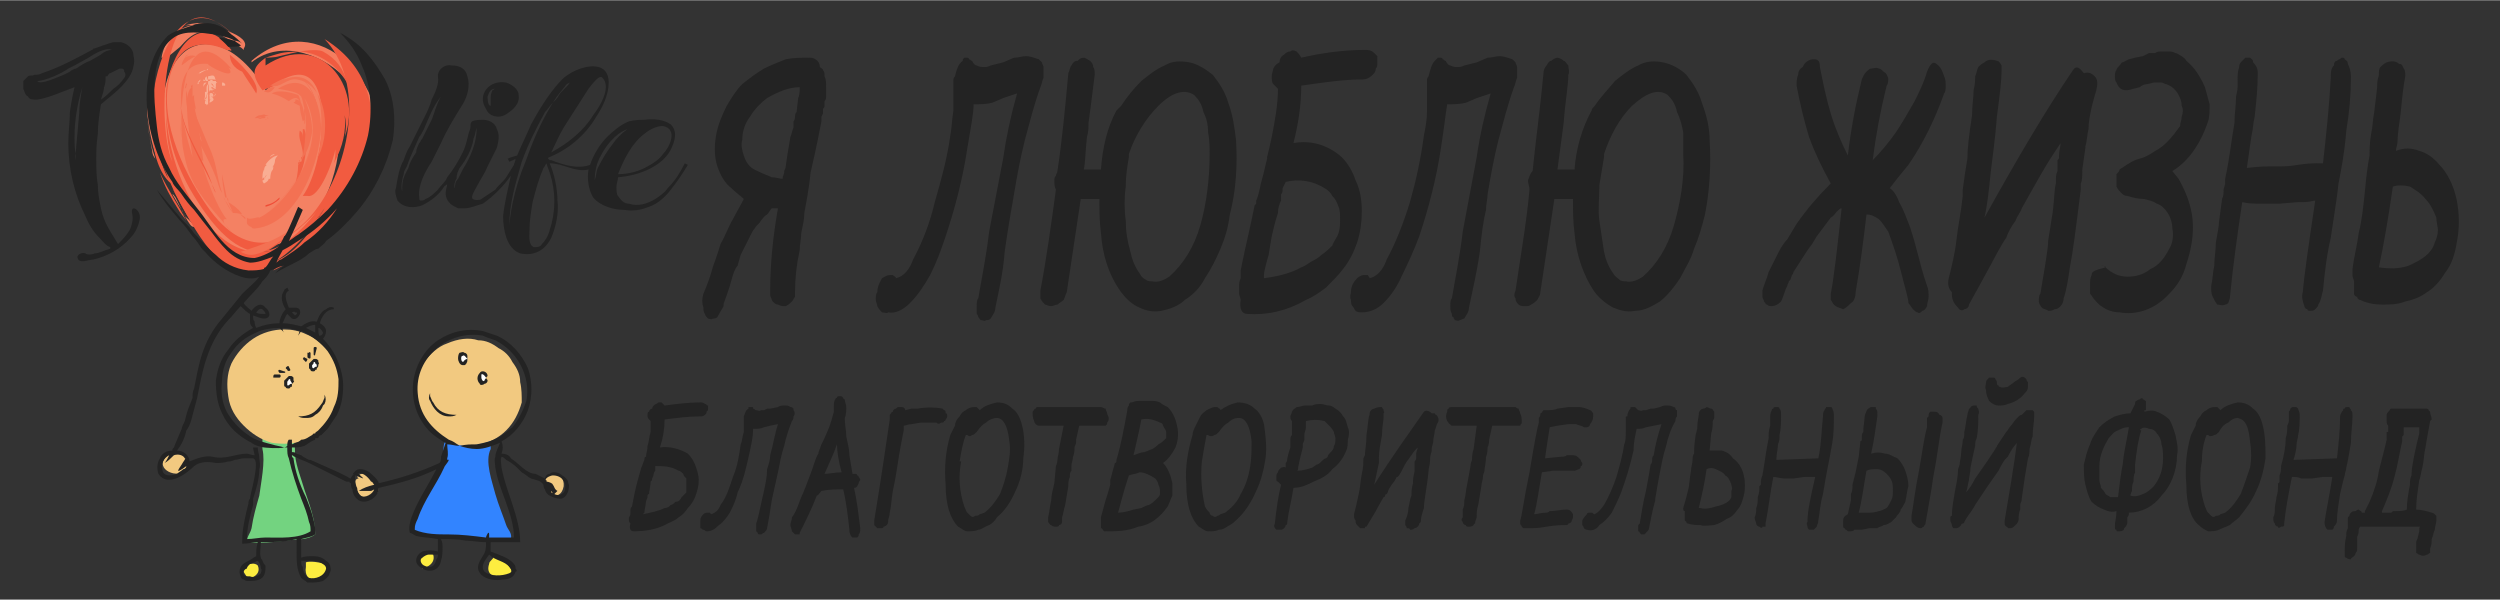 <?xml version="1.0" encoding="UTF-8"?>
<!DOCTYPE svg PUBLIC "-//W3C//DTD SVG 1.1//EN" "http://www.w3.org/Graphics/SVG/1.1/DTD/svg11.dtd">
<!-- Creator: CorelDRAW 2020 (64-Bit) -->
<svg xmlns="http://www.w3.org/2000/svg" xml:space="preserve" width="1667px" height="400px" version="1.1" style="shape-rendering:geometricPrecision; text-rendering:geometricPrecision; image-rendering:optimizeQuality; fill-rule:evenodd; clip-rule:evenodd"
viewBox="0 0 16.1 3.86"
 xmlns:xlink="http://www.w3.org/1999/xlink"
 xmlns:xodm="http://www.corel.com/coreldraw/odm/2003">
 <rect x="0" y="0" width="16.1" height="3.86" fill="#333333" stroke="none"/>
 <defs>
  <style type="text/css">
   <![CDATA[
    .fil0 {fill:none}
    .fil18 {fill:#232323}
    .fil11 {fill:#F15B40}
    .fil9 {fill:#F47D5F}
    .fil5 {fill:#F9AD93}
    .fil17 {fill:#232323;fill-rule:nonzero}
    .fil14 {fill:#3284FF;fill-rule:nonzero}
    .fil13 {fill:#73D380;fill-rule:nonzero}
    .fil2 {fill:#F04C36;fill-rule:nonzero}
    .fil8 {fill:#F15B40;fill-rule:nonzero}
    .fil4 {fill:#F16044;fill-rule:nonzero}
    .fil3 {fill:#F26346;fill-rule:nonzero}
    .fil15 {fill:#F2C980;fill-rule:nonzero}
    .fil7 {fill:#F37153;fill-rule:nonzero}
    .fil10 {fill:#F47D5F;fill-rule:nonzero}
    .fil1 {fill:#F48163;fill-rule:nonzero}
    .fil6 {fill:#F9AD93;fill-rule:nonzero}
    .fil12 {fill:#FDED40;fill-rule:nonzero}
    .fil16 {fill:white;fill-rule:nonzero}
   ]]>
  </style>
 </defs>
 <g id="Слой_x0020_1">
  <polygon class="fil0" points="0,0 16.1,0 16.1,3.86 0,3.86 "/>
  <g id="_2116353141136">
   <ellipse class="fil1" transform="matrix(1.744 -0.512 0.512 1.744 1.46 0.954)" rx="0.21" ry="0.38"/>
   <ellipse class="fil1" transform="matrix(1.756 0.47 -0.47 1.756 1.837 1.025)" rx="0.18" ry="0.31"/>
   <g>
    <path class="fil2" d="M1.71 1.32c0.04,-0.01 0.06,-0.02 0.09,-0.05l0 0.01c-0.02,0.02 -0.05,0.04 -0.09,0.05l0 0 0 -0.01zm0 0l0 0 0 0z"/>
   </g>
   <g>
    <path class="fil3" d="M1.92 1.05c0,-0.01 0.01,-0.01 0.01,-0.01 0,-0.01 0,-0.01 0,-0.01 -0.01,0 0,0.01 0,0.01 0,0.01 0,0.01 -0.01,0.02 0,0 0,-0.01 0,-0.01l0 0zm0.02 -0.03l0 -0.01 0 0c0.01,0 0.01,-0.01 0.01,-0.01 0,-0.01 0,-0.02 0,-0.02l0.01 0 -0.01 0c-0.01,-0.07 -0.03,-0.09 -0.02,-0.14 0.02,0.01 0.02,0.03 0.02,0.05 0,-0.01 0,-0.03 0,-0.04l0 0c0,-0.01 0,-0.01 0,-0.01l0 0c0,0 0,0 0,0l0 0c0,-0.01 0,-0.01 0,-0.01l0.01 0c0.03,0.08 0.01,0.13 -0.02,0.2 0,0 0,-0.01 0,-0.01l0 0zm0 0l0 0 0 0z"/>
   </g>
   <path class="fil4" d="M1.92 1.06c0.01,-0.01 0.01,-0.01 0.01,-0.02l0.01 0c0.01,-0.03 0.02,-0.06 0.03,-0.09 0,0.08 -0.03,0.17 -0.07,0.24 0.01,-0.04 0.02,-0.08 0.02,-0.13z"/>
   <path class="fil5" d="M1.32 0.65c0,0.01 0,0.01 0,0.02 0,-0.01 0,0 0.01,0 0,0 0,0 0,0.01 0,-0.01 0.01,-0.01 0.01,-0.01 0,0 0,-0.01 0,-0.02 0,0 -0.01,0 -0.01,0 0,0 0.01,0 0.01,0 0,-0.01 0,-0.02 0,-0.03 0,0 0,0 0,0 0,-0.01 0,-0.01 0,-0.02 -0.01,0.01 -0.01,0.02 -0.01,0.03 0,0 -0.01,0.01 -0.01,0.01 0,-0.01 0.01,-0.02 0.01,-0.03 0,0 0.01,-0.01 0.01,-0.02 0,0 0,0 0,0 0,-0.02 0,-0.03 0,-0.05 -0.01,0.01 -0.01,0.02 -0.01,0.03 0,0.01 0,0.02 0,0.02 -0.01,0 -0.01,0 -0.01,0 0,0.01 0,0.02 0,0.03 0,0.01 -0.01,0.02 0.01,0.03 -0.01,0 -0.01,0 -0.01,-0.01 0,0.01 0,0.01 0,0.01z"/>
   <path class="fil5" d="M1.35 0.64c0,0.01 0,0.01 0,0.01l0 0.01c0.02,-0.01 0.04,-0.02 0.01,-0.04 0,0 0,0 0,0.01 0,-0.01 0,-0.01 0,-0.01 0,0 0,0 0,0 0.01,0 0.01,0 0.01,0 0,0 0,0 0,0 0,0 0,0.01 0,0.01 0.01,-0.02 0,-0.04 -0.02,-0.03l0 0c0,0 0,0 0,0 0,0 0,0 0,0l0 0 0 0.01c0,0 0,0 0,0 0.01,0 0.01,0 0.01,0 0,0 -0.01,0 -0.01,0l0 0 0 0.01c0,-0.01 -0.01,-0.01 0,0 0,0.01 0,0.02 0,0.02 0,0 0,-0.01 0,-0.01 0,0 0,0.01 0,0.01 0,0 0.01,0 0.01,-0.01 0,0.01 -0.01,0.01 -0.01,0.02l0 -0.01z"/>
   <path class="fil6" d="M1.39 0.6c0,0 0,0.01 -0.01,0.02 0,0 0,-0.01 0.01,-0.02z"/>
   <path class="fil6" d="M1.35 0.59c0.01,0 0.01,0 0.02,0 0,0 0.01,0.01 0.01,0.01 0,-0.01 -0.01,-0.01 -0.02,-0.01l0 0c0,0 -0.01,0 -0.01,0l0 0z"/>
   <path class="fil6" d="M1.39 0.58l0 0.01 0 0c0,0 0,0 0,0 0,0 0,0 0,0 0,-0.01 0,-0.01 0,-0.01z"/>
   <polygon class="fil6" points="1.35,0.59 1.35,0.59 1.35,0.59 1.35,0.59 "/>
   <polygon class="fil6" points="1.35,0.59 1.35,0.59 1.35,0.59 1.35,0.59 "/>
   <path class="fil5" d="M1.34 0.53c0,-0.01 0,-0.01 0.01,-0.01 0,0 0,0 0,0 0,0 0,0 0,0 0,0 0.01,-0.01 0.01,-0.01 0,0 0.01,0 0.01,0.01 0,0 0,0 0,0l0 0c0,0 0.02,0 0.02,0l0 0c0,0.01 0.01,0.01 0.01,0.01 0,0 -0.01,0 -0.01,0.01 0,0 0,0.01 0,0.01 0,0 0,0 0,0.01 0,0 0,0 -0.01,0l0.01 0 -0.01 0.01 -0.01 -0.01 0 -0.01c0,0.01 0,0.01 0,0.01 -0.01,0 -0.01,0 -0.01,0 0,0 0,0 0,0 0,0 0,0.01 0.01,0.01 0,0 0.01,0 0.01,0.01l0 0 0 0c0,0 0,0 0,0 0,0 0,0 0,0 0,0 0,0 0,0l0 0c0,0 0,0 0,0l0 0c0,0 0,0 0,0 0,0 0,0 0,0 0,0 0,0 -0.01,-0.01l0 0.01c0,0 0,0 0,0 -0.01,0 -0.01,0 -0.01,0 0,0 -0.01,0 -0.01,0l0 0c0,0 0,0.01 0,0.01 -0.01,-0.01 0,-0.04 -0.01,-0.05l0 -0.01zm0.01 0.03l0 0 0 0c0,0 0,0 0,0zm0.03 0c0,-0.01 -0.01,-0.01 -0.01,-0.02 -0.02,-0.01 -0.01,0 0.01,0.02z"/>
   <path class="fil6" d="M1.39 0.56l-0.01 0.01c0,0 0.01,0 0.01,0 0,0 0,0 0,0 0,0 0,0 0,-0.01z"/>
   <path class="fil6" d="M1.45 0.54c-0.01,-0.01 -0.01,-0.01 -0.02,-0.01l0 0.02 0 0 0.02 0c0,0 0,-0.01 0,-0.01z"/>
   <path class="fil6" d="M1.32 0.55c-0.01,0 -0.01,0 -0.01,0l0 0.01c0,-0.01 0.01,-0.02 0.02,-0.03 -0.02,0 -0.02,0.01 -0.02,0.02 0,0 0,0 0.01,0z"/>
   <path class="fil6" d="M1.33 0.54c0,0 0,0 0,0 0,0 0,0 0,0 0,0 0,0 0,0 0,0 0,0 0,0z"/>
   <path class="fil6" d="M1.28 0.53c0,0 -0.01,0.01 -0.01,0.01 0.01,0 0.01,0 0.01,-0.01 0.01,-0.01 0.01,-0.01 0.01,-0.02 -0.01,0.01 -0.02,0.02 -0.02,0.03 0,-0.01 0,-0.01 0.01,-0.01z"/>
   <polygon class="fil6" points="1.33,0.52 1.33,0.53 1.33,0.52 "/>
   <path class="fil6" d="M1.34 0.52l0 0 0 0c0,0 0,0 0,0z"/>
   <path class="fil6" d="M1.32 0.52c-0.01,0 -0.01,0 -0.01,0 0.01,0 0.01,0 0.01,0 0,0 0,-0.01 -0.01,-0.01 0,0 0,0.01 0,0.01l0.01 0z"/>
   <path class="fil5" d="M1.36 0.51c0.01,0 0.01,0 0.01,0 0.01,0 0.02,0 0.02,0.01 -0.01,-0.04 -0.01,-0.04 -0.05,-0.03l0 0.01c0,0 0,0 0,-0.01l0 0c0,0 0,0 0,0.01 0,0 0,0 0,0.01l0 0 0 0c0,0 0,0 0,0l0 0c0.01,0 0.01,0 0.01,0 0,0 0.01,0 0.01,0 0,0 0,0 0,0zm-0.01 0c0,0 0,0 0.01,0 0,0 -0.01,0 -0.01,0 0,0 0,0 0,0zm0.02 0c-0.01,0 -0.01,-0.01 -0.01,0 0,0 0,0 0.01,0z"/>
   <path class="fil6" d="M1.32 0.51c0,0 0.01,0.01 0,0.01 0.01,0 0.01,0 0.02,0l-0.01 -0.03c-0.01,0.01 -0.01,0.01 -0.01,0.02z"/>
   <path class="fil6" d="M1.33 0.45c-0.02,0 -0.04,0.01 -0.05,0.02l0 0c0,0 -0.01,0 -0.01,0.01 0,-0.01 0.01,-0.01 0.02,-0.01 0.01,-0.01 0.04,-0.02 0.04,-0.02z"/>
   <path class="fil6" d="M1.34 0.44l-0.01 0.01 0 0c0,0 0,0 0,0 0.01,0 0.01,0 0.01,-0.01z"/>
   <path class="fil5" d="M1.71 1.15c-0.01,0 -0.01,0.01 -0.02,0.01 0,0.01 0.01,0.02 0.01,0.02 0.02,-0.01 0.03,-0.02 0.03,-0.03 0,0 0.01,0 0.01,0 0,0 0,-0.03 0.01,-0.05 0,0 0,0 0,0 0.01,-0.01 0.01,-0.02 0.01,-0.03 0,0 -0.01,0.01 -0.01,0.01 0.01,-0.01 0.02,-0.03 0.02,-0.04 0,-0.02 0.01,-0.03 0.02,-0.04 -0.03,0 -0.07,0.04 -0.08,0.06l0.01 0c-0.02,0.01 -0.02,0.03 -0.02,0.05 0,-0.01 0,-0.02 0,-0.02 -0.01,0.02 -0.01,0.04 -0.01,0.06 0.01,-0.01 0.01,-0.01 0.02,-0.01 0,-0.01 0.01,-0.01 0.01,-0.02 0,0.01 0,0.01 -0.01,0.01 0,0.01 -0.01,0.01 -0.01,0.02 0,0 0.01,0 0.01,0l0 0z"/>
   <path class="fil6" d="M1.77 0.99c-0.01,0.01 -0.02,0.01 -0.03,0.02 0,-0.01 0.02,-0.02 0.03,-0.02z"/>
   <g>
    <path class="fil7" d="M1.26 1.2c-0.07,-0.12 -0.09,-0.27 -0.1,-0.41 0,0.05 0.01,0.11 0.02,0.16 -0.03,-0.13 -0.03,-0.9 0.31,-0.51 -0.02,-0.02 -0.05,-0.04 -0.08,-0.06 -0.04,-0.01 -0.07,-0.02 -0.11,-0.01 0.04,-0.01 0.07,0 0.11,0.01 0.03,0.02 0.06,0.04 0.08,0.06 -0.01,0 -0.01,0 -0.02,-0.01 0.07,0.1 -0.14,-0.01 -0.13,-0.02 -0.29,-0.03 -0.14,0.47 -0.1,0.6 0,-0.02 -0.08,-0.43 0,-0.45 0,0.01 0,0.02 0,0.03 -0.01,0.01 -0.01,0.01 -0.02,0.02 0,-0.01 0.01,-0.01 0.02,-0.02 0,0.01 0,0.01 0,0.02 0,0.01 0,0.01 0,0.01 0,0 0.01,-0.01 0.01,-0.01 0,0 0,0.01 0,0.02l0 0c0,0.02 0.01,0.05 0.01,0.07 -0.01,0 -0.01,0 -0.01,-0.01 0,0 0,0 0,0.01 0,0 0,-0.01 0,0 0.01,0 0.01,0.01 0,0.03 0,-0.01 0,-0.02 0,-0.03 0.02,0.01 0.06,0.34 0.06,0.34 -0.04,-0.07 0.06,0.26 0.15,0.37 -0.07,-0.01 0.06,0.11 0.06,0.12 -0.09,-0.12 -0.19,-0.21 -0.26,-0.33l0 0zm0 0l0 0 0 0z"/>
   </g>
   <g>
    <path class="fil8" d="M1.56 0.46c-0.05,-0.02 -0.08,-0.06 -0.08,-0.11 0.05,0.04 0.2,0.18 0.17,0.25 -0.03,-0.05 -0.06,-0.09 -0.09,-0.14l0 0zm0 0l0 0 0 0z"/>
   </g>
   <path class="fil9" d="M1.24 0.16c-0.1,0.02 -0.18,0.09 -0.2,0.21 0.05,0 0.08,-0.04 0.12,-0.07 0.07,-0.08 0.15,-0.16 0.34,-0.03l0.01 0.01 0 0c0.02,0.01 0.04,0.02 0.06,0.04 0,0 0,-0.01 0,-0.01 0,0 0,0 0,0 0.03,-0.04 -0.02,-0.08 -0.1,-0.11 0,0 0,0 0,0 -0.04,-0.02 -0.08,-0.04 -0.13,-0.05 -0.05,-0.01 -0.12,0 -0.17,0.02 0,0 -0.01,0 -0.01,0 0,0 0.01,0 0.01,0 0.02,-0.01 0.04,-0.01 0.07,-0.01zm0 0c0.03,-0.01 0.07,-0.01 0.1,-0.01 0.05,0.01 0.09,0.03 0.13,0.05 0,0 0,0 0,0 -0.07,-0.02 -0.16,-0.04 -0.23,-0.04zm0.28 0.08c-0.02,-0.01 -0.03,-0.03 -0.05,-0.04 0,0 0,0 0,0 0.02,0.01 0.03,0.03 0.05,0.04z"/>
   <path class="fil10" d="M0.99 0.4c0.02,-0.05 0.05,-0.1 0.09,-0.14 -0.03,0.04 -0.06,0.09 -0.07,0.14l-0.02 0z"/>
   <path class="fil10" d="M0.98 0.97c-0.04,-0.18 -0.05,-0.39 0.01,-0.57 -0.01,0.04 -0.01,0.08 -0.01,0.12 0,-0.02 0,-0.05 0.01,-0.08l0 0c0,0.04 0,0.07 -0.01,0.1 0,0.04 0.01,0.08 0.01,0.13 0,0.05 0.01,0.1 0.01,0.15l0 0c0,0.06 0,0.13 0.01,0.2 -0.03,-0.09 -0.05,-0.18 -0.06,-0.28 0,0.1 0.02,0.19 0.05,0.28 -0.01,-0.01 -0.02,-0.03 -0.02,-0.05l0 0z"/>
   <path class="fil10" d="M1.17 1.35c0.01,0.01 0.01,0.03 0.02,0.04 0.03,0.05 0.04,0.07 0.06,0.07 -0.01,-0.03 -0.04,-0.05 -0.06,-0.07 0,0 -0.05,-0.1 -0.06,-0.12 -0.01,-0.01 -0.01,-0.02 -0.02,-0.02 0.02,0.03 0.04,0.07 0.06,0.1z"/>
   <path class="fil10" d="M1.72 1.71c0.23,-0.07 0.45,-0.29 0.57,-0.5 0,0.02 -0.01,0.03 -0.02,0.04 0.13,-0.23 0.17,-0.51 -0.02,-0.72 -0.14,-0.17 -0.43,-0.29 -0.63,-0.13l0 -0.01c0.43,-0.37 0.92,0.17 0.8,0.62 -0.09,0.31 -0.39,0.63 -0.71,0.71l0.01 -0.01 0 0z"/>
   <path class="fil8" d="M1.15 1.35c-0.05,-0.08 -0.09,-0.15 -0.12,-0.24 0.05,0.11 0.12,0.21 0.17,0.31 -0.02,-0.03 -0.04,-0.05 -0.05,-0.07z"/>
   <path class="fil11" d="M1.65 1.77c0.04,0 0.08,-0.02 0.1,-0.05 0.02,-0.01 0.04,-0.02 0.06,-0.02 0,0 -0.02,0.01 -0.02,0.01 -0.01,0.01 -0.02,0.02 -0.03,0.03 0.51,-0.23 0.95,-1.11 0.33,-1.49 0.48,0.5 -0.23,1.86 -0.76,1.07 -0.16,-0.23 -0.33,-0.6 -0.22,-0.88 0.09,-0.22 0.28,-0.15 0.35,-0.12 0.02,0 0.03,0.01 0.03,0 0,0 0,0 0,0 -0.22,-0.29 -0.4,0.05 -0.42,0.26 -0.01,0.23 0.04,0.43 0.15,0.63 0.15,0.26 0.31,0.43 0.49,0.41 -0.01,0.01 -0.01,0.01 0,0 0.12,-0.01 0.25,-0.09 0.38,-0.28 -0.31,0.54 -0.69,0.32 -0.98,-0.13 0.11,0.2 0.28,0.58 0.54,0.56zm0.09 -0.08c0.12,-0.03 0.23,-0.14 0.35,-0.35 -0.07,0.13 -0.21,0.28 -0.35,0.35zm-0.01 -0.08c0.09,-0.02 0.19,-0.1 0.31,-0.25 -0.09,0.1 -0.2,0.18 -0.31,0.25z"/>
   <path class="fil11" d="M1.95 1.26l0.03 0 0 0c0.08,0.02 0.17,-0.24 0.18,-0.3 0,0.03 0,0.06 -0.01,0.09 0.06,-0.11 0.08,-0.21 0.07,-0.31 0.01,0.05 0.01,0.09 0,0.14 0.12,-0.33 -0.16,-0.69 -0.51,-0.46 0,-0.01 0,-0.03 0,-0.05 0,0 0.06,0 0.09,-0.01 0.04,-0.01 0.13,-0.03 0.13,-0.03 0,0 0.19,0 0.31,0.21 -0.03,-0.1 -0.07,-0.16 -0.16,-0.21 -0.04,-0.02 -0.15,0 -0.15,0 0,0 -0.07,0 -0.12,0.01 -0.04,0.01 -0.1,0.03 -0.1,0.03 -0.08,0.06 -0.1,0.1 -0.02,0.21 0.03,-0.01 0.05,-0.02 0.08,-0.03l-0.01 0c0.42,-0.31 0.35,0.49 0.19,0.71z"/>
   <g>
    <path class="fil8" d="M1.64 1.73c-0.32,0.02 -0.63,-0.65 -0.65,-0.91 0.02,0.09 0.05,0.32 0.14,0.38 -0.33,-0.18 -0.1,-1.49 0.39,-0.96 -0.48,-0.49 -0.52,0.55 -0.41,0.8 -0.03,-0.1 -0.04,-0.2 -0.04,-0.3 0.04,0.59 0.53,1.28 1.02,0.6 -0.08,0.14 -0.27,0.37 -0.45,0.39l0 0zm0 0l0 0 0 0z"/>
   </g>
   <path class="fil8" d="M1.6 1.47l0 0 0 0zm0.13 -0.07c-0.03,0.03 -0.08,0.06 -0.13,0.07 0.05,-0.01 0.1,-0.04 0.13,-0.07zm0.02 -0.01l-0.02 0.01 0.02 -0.01zm0 0l0 0 0 0zm-0.38 -0.19c-0.04,-0.15 -0.2,-0.35 -0.21,-0.55 0.01,0.21 0.15,0.4 0.23,0.59 -0.01,-0.01 -0.01,-0.02 -0.02,-0.04l0 0zm0.69 -0.41c-0.01,-0.1 -0.04,-0.27 -0.16,-0.3 0.12,0.03 0.15,0.21 0.16,0.31 0,0 0,-0.01 0,-0.01l0 0zm-0.9 -0.26c-0.01,0.04 -0.01,0.08 0,0.12 -0.01,-0.04 -0.01,-0.08 0,-0.12l0 0zm0.64 -0.03l-0.01 0.01 0.01 -0.01zm0.05 -0.01c0.02,0 0.03,0 0.05,0 -0.02,0 -0.03,0 -0.05,0zm-0.01 0c-0.01,0 -0.02,0.01 -0.04,0.01 0.02,0 0.03,-0.01 0.04,-0.01z"/>
   <path class="fil7" d="M1.55 1.62c0.15,-0.05 0.29,-0.09 0.43,-0.24 -0.07,0.08 -0.23,0.25 -0.36,0.26 -0.03,0 -0.05,-0.01 -0.07,-0.02zm0.09 -0.15c-0.01,0 -0.02,0 -0.02,-0.01 -0.01,0 -0.02,-0.01 -0.02,-0.01 -0.01,-0.01 -0.01,-0.01 -0.01,-0.02 0,-0.01 0,-0.02 0,-0.03 0.02,0.02 0.07,-0.01 0.08,0 0.17,-0.08 0.36,-0.38 0.35,-0.58 0.01,0.19 -0.16,0.44 -0.29,0.54 0.19,-0.16 0.38,-0.48 0.23,-0.73 0.03,0.07 0.05,0.14 0.05,0.21 0,0.03 -0.03,0.16 -0.07,0.18 0.02,-0.01 0.03,-0.19 0.03,-0.22l0 0 0 -0.05c0,0 -0.02,-0.11 -0.03,-0.13 -0.02,-0.02 -0.03,-0.03 -0.15,-0.05 0.27,-0.17 0.32,0.28 0.25,0.45 0.09,-0.13 0.08,-0.48 -0.13,-0.51 -0.06,-0.01 -0.11,0.06 -0.16,0.04 0,0 0,0 -0.01,0 0.03,-0.02 0.07,-0.04 0.1,-0.05l-0.01 0.01c0.41,-0.16 0.26,0.92 -0.19,0.96zm-0.11 -0.1c0.02,0.01 0.04,0.02 0.05,0.03 0,0 0,0.01 0,0.01 -0.02,-0.02 -0.03,-0.03 -0.05,-0.04zm-0.03 0c0,0 -0.02,-0.02 -0.05,-0.08 0,0 0.01,0.01 0.02,0.03l0.03 0.05c0,0 -0.02,-0.05 -0.03,-0.07 0,0 0.07,0.04 0.09,0.08 -0.02,-0.01 -0.06,-0.01 -0.06,-0.01zm-0.03 -0.07l-0.01 -0.03c0.01,0.01 0.01,0.01 0.01,0.02 0,0 0,0.01 0,0.01zm-0.03 -0.03c0.01,0.01 0.01,0.02 0.01,0.02l-0.01 -0.02zm0.01 0c-0.01,-0.05 -0.02,-0.1 -0.02,-0.15 0.01,0.05 0.03,0.15 0.03,0.15l-0.01 0zm-0.04 -0.07c-0.06,-0.21 -0.23,-0.39 -0.21,-0.62 0,0 0.05,0.28 0.1,0.33 0,0 -0.04,-0.12 -0.05,-0.19 0.02,0.04 0.09,0.21 0.09,0.21 0.06,0.12 0.05,0.19 0.09,0.31 -0.01,-0.01 -0.02,-0.04 -0.02,-0.04zm0.55 -0.4c0,-0.01 0,-0.01 0,-0.02l0 0.01c0,-0.01 0,-0.01 0,-0.02 0,0 -0.01,0.01 -0.01,0.01 -0.01,-0.04 -0.02,-0.07 -0.02,-0.11l0 0.01 -0.04 -0.02c0,0 0.02,-0.01 0.01,-0.02 0.05,-0.01 0.06,0.09 0.06,0.12 -0.01,-0.15 0.02,0.02 0,0.04zm-0.25 -0.03l0 0c0,0 0,0 0,0zm0 0c0,-0.01 0,0 0.01,0 -0.01,0 -0.01,0 -0.01,0zm0.01 -0.01c0,0 0,-0.01 0.01,0 0,0 -0.01,0 -0.01,0 0,0 0,0 0,0zm-0.06 0c0.01,0 0.02,0 0.03,-0.01 0.01,0 0.01,0 0.02,0 0,0.01 -0.01,0.01 -0.01,0.01 0,0 -0.01,0 -0.01,0l0 0c-0.01,0 -0.01,0.01 -0.03,0zm-0.02 0c0.01,-0.01 0.02,-0.02 0.04,-0.02 0.01,0 0.02,-0.01 0.03,0l0 0c0,0 0.01,0 0.01,0 0,0 0.01,0 0.01,0 -0.03,0.01 -0.06,0.02 -0.09,0.02l0 0zm0.09 -0.01l0 0 0 0 0 0zm0.13 -0.1c-0.03,-0.02 -0.07,-0.04 -0.11,-0.05 0.05,-0.03 0.14,0 0.17,0.01 0.01,0.01 0.02,0.06 0.02,0.06 -0.02,-0.05 -0.04,-0.05 -0.08,-0.02zm-0.15 -0.06l-0.01 0c0.02,-0.02 0.03,-0.03 0.05,-0.03l0 0c0,0 0,0 0.01,0 0,0 0,0 0.01,0 -0.02,0.03 -0.04,0.04 -0.06,0.03l0 0zm-0.48 -0.02c0,-0.01 0,-0.01 0,-0.02 0,0 0.01,0 0.01,-0.01 0,0.01 0,0.01 0,0.02 0,0 -0.01,0 -0.01,0.01zm-0.03 -0.04c0,0.01 0.01,0.01 0,0.02 0,0.01 0,0.01 -0.01,0.02 0,-0.01 0.01,-0.03 0.01,-0.04zm0.05 -0.03c0,0.01 0,0.01 0,0.01 0,0 0,0 0,-0.01l0 0zm-0.06 -0.13c0.02,-0.01 0.04,-0.02 0.07,-0.01 -0.04,0.02 -0.05,0.03 -0.09,0.06 0,-0.02 0.01,-0.03 0.02,-0.05zm0 0c0.01,-0.02 0.02,-0.02 0.03,-0.02 -0.01,0 -0.02,0.01 -0.03,0.02z"/>
   <path class="fil12" d="M2.79 3.57c0.02,0.07 -0.07,0.09 -0.07,0.09 -0.01,-0.02 -0.03,-0.02 -0.03,-0.05 0,-0.01 0.01,-0.03 0.02,-0.04 0.02,-0.01 0.06,-0.02 0.08,0z"/>
   <path class="fil12" d="M1.97 3.65c0,-0.01 0,-0.02 0,-0.03 0.02,-0.01 0.1,0 0.12,0.01 0.06,0.04 -0.01,0.09 -0.04,0.1 -0.06,0.02 -0.09,-0.03 -0.08,-0.08z"/>
   <path class="fil12" d="M1.59 3.73c0,0 0.1,-0.02 0.07,-0.09 -0.02,-0.02 -0.06,-0.01 -0.07,0 -0.06,0.03 0.01,0.06 0,0.09z"/>
   <path class="fil12" d="M3.18 3.58c0.01,0 0.04,0.02 0.05,0.02 0.08,0.05 0.1,0.14 -0.02,0.12 -0.04,-0.01 -0.08,-0.03 -0.06,-0.09 0,-0.02 0.03,-0.03 0.03,-0.05z"/>
   <g>
    <path class="fil13" d="M1.89 2.83c0.01,0.03 0.01,0.07 0.01,0.1 0.01,0.08 0.04,0.15 0.06,0.22 0.03,0.09 0.07,0.19 0.07,0.29 -0.05,0.04 -0.13,0.03 -0.19,0.04 -0.08,0.01 -0.16,0.02 -0.25,0.01 0,-0.04 0.02,-0.05 0.03,-0.09 0.01,-0.07 0.03,-0.14 0.05,-0.21 0.01,-0.08 0.04,-0.22 0.02,-0.3l0 -0.07 0.2 0.01zm0 0l0 0 0 0z"/>
   </g>
   <g>
    <path class="fil14" d="M2.87 2.83c-0.02,0.04 -0.01,0.07 -0.02,0.11 -0.01,0.07 -0.05,0.14 -0.08,0.2 -0.04,0.09 -0.11,0.18 -0.1,0.28 0.07,0.04 0.18,0.03 0.27,0.04 0.12,0.01 0.24,0.02 0.35,0.01 0.01,-0.04 -0.02,-0.06 -0.03,-0.09 -0.02,-0.06 -0.05,-0.13 -0.07,-0.2 -0.02,-0.08 -0.07,-0.21 -0.03,-0.29l0 -0.06 -0.29 0zm0 0l0 0 0 0z"/>
   </g>
   <path class="fil15" d="M2.2 2.5c0,0.07 -0.03,0.14 -0.07,0.2 -0.04,0.06 -0.1,0.1 -0.16,0.13 -0.07,0.03 -0.15,0.03 -0.22,0.02 -0.07,-0.02 -0.13,-0.06 -0.18,-0.11 -0.05,-0.05 -0.09,-0.11 -0.1,-0.19 -0.01,-0.07 -0.01,-0.14 0.02,-0.21 0.03,-0.06 0.08,-0.12 0.14,-0.16 0.06,-0.04 0.13,-0.06 0.2,-0.06 0.05,0 0.1,0.01 0.14,0.03 0.05,0.02 0.09,0.05 0.12,0.08 0.04,0.04 0.07,0.08 0.08,0.12 0.02,0.05 0.03,0.1 0.03,0.15z"/>
   <path class="fil15" d="M1.2 3.02c-0.05,0.07 -0.21,0 -0.13,-0.08 0.07,-0.08 0.2,0.03 0.12,0.08l0.01 0z"/>
   <path class="fil15" d="M2.41 3.19c0.09,-0.06 -0.07,-0.19 -0.11,-0.12l0.01 0.01c-0.06,0 0,0.18 0.1,0.11z"/>
   <path class="fil15" d="M3.51 3.1c-0.02,0.08 0.1,0.14 0.12,0.03 0.01,-0.1 -0.12,-0.11 -0.12,-0.02l0 -0.01z"/>
   <path class="fil15" d="M3.26 2.77c0.05,-0.05 0.08,-0.11 0.1,-0.18 0,-0.04 0,-0.09 -0.01,-0.13 0,-0.05 -0.02,-0.09 -0.05,-0.13 -0.02,-0.04 -0.05,-0.07 -0.09,-0.09 -0.04,-0.03 -0.08,-0.05 -0.13,-0.05 -0.06,-0.02 -0.13,-0.01 -0.2,0.02 -0.06,0.02 -0.11,0.07 -0.15,0.12 -0.04,0.06 -0.06,0.13 -0.06,0.19 0,0.07 0.02,0.14 0.06,0.2 0.04,0.05 0.09,0.1 0.15,0.12 0.07,0.03 0.14,0.04 0.2,0.02 0.07,-0.01 0.13,-0.04 0.18,-0.09z"/>
   <path class="fil16" d="M3.01 2.31c0,0.02 -0.01,0.03 -0.03,0.03 -0.01,0 -0.02,-0.01 -0.02,-0.03 0,-0.02 0.01,-0.03 0.02,-0.03 0.02,0 0.03,0.01 0.03,0.03z"/>
   <path class="fil16" d="M2.01 2.38c0.01,0 0.02,-0.01 0.03,-0.02 0.01,-0.02 0,-0.03 -0.01,-0.04 -0.01,0 -0.02,0.01 -0.03,0.02 0,0.02 0,0.03 0.01,0.04z"/>
   <path class="fil16" d="M1.85 2.49c0.01,0 0.02,-0.01 0.03,-0.02 0.01,-0.02 0,-0.03 -0.01,-0.04 -0.01,0 -0.02,0.01 -0.03,0.02 0,0.02 0,0.04 0.01,0.04z"/>
   <path class="fil16" d="M3.11 2.47c0.01,0 0.02,-0.02 0.02,-0.04 0,-0.02 -0.01,-0.03 -0.02,-0.03 -0.01,0 -0.02,0.01 -0.02,0.03 0,0.02 0.01,0.04 0.02,0.04z"/>
   <path class="fil17" d="M2.04 2.24l-0.01 0.04c0,0.01 -0.01,0.01 -0.01,0l0 -0.04c0,-0.01 0.02,-0.01 0.02,0z"/>
   <path class="fil18" d="M2.05 2.35c0,0.01 0,0.01 -0.01,0.02 0,0.01 0,0.01 -0.01,0.01 0,0.01 -0.01,0.01 -0.01,0.01 -0.01,0 -0.02,0 -0.02,-0.01 0,0 -0.01,-0.01 -0.01,-0.01 0,-0.01 0,-0.02 0,-0.03 0.01,-0.01 0.02,-0.02 0.03,-0.03 0,0 0.01,0 0.01,0 0.01,0 0.01,0 0.02,0.01 0,0 0,0.01 0,0.01 0.01,0.01 0,0.01 0,0.02zm-0.01 0.01c-0.01,0 -0.01,0 -0.02,0.01 0,0 -0.01,0 -0.01,-0.01 0,0 0,-0.01 0,-0.01 0.01,-0.01 0.01,-0.01 0.01,-0.02 0.01,0 0.01,0 0.01,0.01 0.01,0 0.01,0.01 0.01,0.02z"/>
   <path class="fil17" d="M1.88 2.47c-0.01,0 -0.01,0 -0.02,0.01 0,0 -0.01,0 -0.01,0 0,-0.01 0,-0.02 0,-0.02 0,-0.01 0.01,-0.01 0.01,-0.02 0.01,0 0.01,0 0.01,0.01 0.01,0.01 0.01,0.03 0.02,0.01 0,0 0.01,-0.01 0,-0.01 0,-0.01 0,-0.02 0,-0.02 -0.01,-0.01 -0.01,-0.01 -0.02,-0.01 0,0 -0.01,0 -0.01,0 -0.01,0.01 -0.02,0.02 -0.03,0.03 0,0.01 0,0.02 0,0.03 0,0.01 0.01,0.01 0.01,0.01 0,0.01 0.01,0.01 0.02,0.01 0,0 0.01,0 0.01,-0.01 0.01,0 0.01,0 0.01,-0.01 0,0 0,-0.01 0,-0.01z"/>
   <path class="fil17" d="M2.09 2.6c0.01,-0.02 0.01,-0.04 0,-0.06l0 0c0,0.01 0,0.02 0,0.02 -0.01,0.02 -0.01,0.03 -0.02,0.04 -0.04,0.06 -0.08,0.08 -0.15,0.08 0.02,0.01 0.03,0.01 0.05,0.01 0.02,0 0.04,0 0.06,-0.02 0.02,-0.01 0.04,-0.03 0.05,-0.06 0,0 0.01,-0.01 0.01,-0.01z"/>
   <path class="fil17" d="M1.98 2.27l0 0.03c0.01,0.01 0.02,0.01 0.02,0l0 -0.03c0,0 -0.01,-0.01 -0.01,0 0,0 -0.01,0 -0.01,0z"/>
   <path class="fil17" d="M1.96 2.3l0.02 0.01c0,0.01 -0.01,0.02 -0.01,0.02l-0.02 -0.02c0,0 0.01,-0.02 0.01,-0.01z"/>
   <path class="fil17" d="M1.77 2.41c-0.01,0 -0.01,0.01 -0.01,0.02 0.02,0 0.03,0 0.04,0 0.01,0 0.01,-0.02 0,-0.02 0.01,0 -0.03,0 -0.03,0z"/>
   <path class="fil17" d="M1.8 2.38l0.03 0.01c0.01,0 0.01,0.01 0,0.01l-0.03 0c-0.01,-0.01 -0.01,-0.02 0,-0.02z"/>
   <path class="fil17" d="M1.84 2.37l0.01 0.01c0,0.01 0.02,0.01 0.02,0l-0.01 -0.02c0,-0.01 -0.02,0 -0.02,0.01z"/>
   <path class="fil17" d="M2.99 2.32c0,0 0.01,-0.01 0.02,-0.01l0 0c0,0 0,0.01 0,0.01 0,0.01 -0.01,0.03 -0.02,0.03 0,0 -0.01,0 -0.01,0 -0.02,0 -0.03,-0.03 -0.03,-0.04 0,-0.01 0,-0.03 0.01,-0.04 0.01,0 0.02,-0.01 0.03,0 0.01,0 0.02,0.01 0.02,0.02 0,0.01 0,0.01 0,0.02 -0.01,-0.01 -0.02,-0.03 -0.03,-0.02 -0.01,0 -0.01,0.01 -0.01,0.02 0,0.01 0.01,0.03 0.02,0.01z"/>
   <path class="fil18" d="M3.13 2.43c0,0.01 0.01,0.01 0.01,0.02 0,0.01 -0.01,0.02 -0.02,0.02 -0.01,0.01 -0.03,0.01 -0.03,0 -0.02,-0.02 -0.02,-0.05 0,-0.07 0.01,-0.02 0.05,-0.01 0.05,0.02 0,0 -0.01,0.01 -0.01,0.01zm-0.01 0.02c0,-0.01 0.01,-0.01 0.01,-0.02l0 0c0,0 -0.02,-0.03 -0.03,-0.02 0,0.01 0,0.02 0,0.02 0,0.01 0.01,0.03 0.02,0.02z"/>
   <path class="fil17" d="M2.77 2.58c-0.01,-0.01 -0.01,-0.03 0,-0.05l0 0c0,0.01 0,0.02 0,0.02 0.01,0.02 0.01,0.03 0.02,0.04 0.03,0.06 0.08,0.08 0.15,0.08 -0.02,0.01 -0.03,0.01 -0.05,0.01 -0.06,0 -0.1,-0.05 -0.12,-0.1z"/>
   <path class="fil18" d="M1.55 1.78c-0.09,-0.03 -0.17,-0.09 -0.23,-0.16 -0.01,-0.01 -0.01,-0.01 -0.02,-0.02 -0.02,-0.03 -0.04,-0.06 -0.06,-0.08 -0.03,-0.04 -0.05,-0.07 -0.08,-0.1 -0.06,-0.07 -0.11,-0.13 -0.15,-0.2 0.05,0.06 0.11,0.13 0.16,0.19 0.03,0.03 0.06,0.06 0.08,0.09 0.05,0.05 0.09,0.1 0.14,0.14 0.05,0.05 0.12,0.09 0.21,0.1 0.03,0 0.07,0 0.1,-0.01 0,-0.01 0.01,-0.01 0.01,-0.01 0.02,-0.02 0.03,-0.05 0.05,-0.07 -0.05,0.02 -0.1,0.04 -0.15,0.04 -0.06,-0.01 -0.11,-0.04 -0.15,-0.08 -0.04,-0.04 -0.07,-0.08 -0.1,-0.12 -0.04,-0.05 -0.08,-0.1 -0.11,-0.14 -0.03,-0.03 -0.06,-0.07 -0.08,-0.1 -0.02,-0.03 -0.05,-0.05 -0.06,-0.08 -0.17,-0.24 -0.25,-0.7 -0.04,-0.93 0.03,-0.04 0.15,-0.07 0.21,-0.09 0.07,-0.01 0.14,0 0.21,0.07 0.03,0.02 0.05,0.04 0.07,0.06 -0.01,-0.01 -0.03,-0.02 -0.05,-0.02 -0.03,-0.02 -0.08,-0.03 -0.13,-0.04 -0.08,-0.01 -0.19,-0.03 -0.26,0.02 -0.16,0.11 -0.13,0.39 -0.11,0.57 0.01,0.09 0.03,0.18 0.08,0.27 0.04,0.09 0.11,0.17 0.18,0.26 0.1,0.12 0.19,0.32 0.37,0.32 0.05,-0.01 0.11,-0.04 0.15,-0.07 0.03,-0.04 0.04,-0.07 0.04,-0.07 0.01,0 0.04,-0.07 0.09,-0.19l0.03 0.02c-0.03,0.07 -0.06,0.14 -0.09,0.2 0.02,-0.01 0.04,-0.03 0.06,-0.04 0.07,-0.05 0.13,-0.1 0.19,-0.16 0.13,-0.14 0.22,-0.31 0.26,-0.48 0.03,-0.15 0.02,-0.32 -0.04,-0.45 -0.03,-0.08 -0.08,-0.15 -0.14,-0.21 0.14,0.07 0.22,0.18 0.29,0.3 0.06,0.12 0.07,0.26 0.05,0.39 -0.04,0.17 -0.12,0.33 -0.23,0.46 -0.06,0.07 -0.13,0.14 -0.2,0.19 -0.01,0.02 -0.03,0.03 -0.05,0.05 -0.02,0 -0.04,0.02 -0.06,0.03 -0.03,0.03 -0.07,0.05 -0.11,0.07 -0.04,0.02 -0.08,0.04 -0.11,0.06 0.02,-0.02 0.04,-0.04 0.06,-0.05 -0.02,0 -0.04,0.01 -0.06,0.02 -0.01,0 -0.02,0.01 -0.03,0.01 -0.01,0.03 -0.03,0.05 -0.05,0.07 -0.03,0.05 -0.08,0.09 -0.12,0.14 0,0.01 0.05,0.05 0.05,0.05 0.02,-0.03 0.06,-0.06 0.09,-0.02 0.03,0.02 0.04,0.07 -0.01,0.07 -0.02,0 -0.04,-0.01 -0.07,-0.02 0,0.02 0,0.03 0.01,0.04 0,0.01 0,0.02 0.01,0.04 0.05,-0.02 0.1,-0.03 0.15,-0.03 0,-0.03 0.02,-0.07 0.04,-0.09 -0.02,-0.03 -0.04,-0.08 -0.01,-0.12 0,-0.01 0.01,-0.01 0.02,-0.02l0.01 0.02c-0.04,0.02 -0.01,0.08 0,0.11 0.02,0 0.03,0 0.05,0 0.05,0.01 0.01,0.09 -0.03,0.07 -0.01,-0.01 -0.02,-0.02 -0.03,-0.03 -0.01,0.01 -0.02,0.04 -0.03,0.06 0.04,0 0.08,0.01 0.12,0.02 0.03,-0.02 0.06,-0.04 0.1,-0.03 0.01,-0.03 0.03,-0.07 0.06,-0.08 0.01,-0.01 0.03,-0.02 0.05,-0.01l0 0.01c-0.05,0 -0.08,0.05 -0.09,0.09 0.02,0.01 0.04,0.03 0.04,0.05 0,0.02 -0.01,0.04 -0.02,0.05 0.03,0.03 0.06,0.07 0.08,0.11 0.03,0.06 0.05,0.13 0.05,0.19 0,0.07 -0.01,0.13 -0.04,0.19 -0.02,0.03 -0.04,0.06 -0.06,0.09 -0.02,0.02 -0.03,0.03 -0.04,0.04 -0.01,0 -0.02,0.01 -0.02,0.02l-0.02 0 0 0.01c-0.03,0.01 -0.05,0.03 -0.07,0.04 -0.03,0.01 -0.05,0.01 -0.08,0.01 0,0.01 0,0.03 0,0.03 0.01,0 0.02,0 0.03,0.01l0.03 0.01c0.01,0.01 0.03,0.02 0.05,0.03l0.01 0 0.18 0.08 0.06 0.03c0.01,0.01 0.02,0.01 0.02,0.01 0,-0.01 0.01,-0.02 0.02,-0.03 0,0 0,0 0.01,0 0.02,-0.01 0.02,0 0.03,0.01 0.02,0.02 0.04,0.03 -0.03,0 -0.01,0 0,0.07 0.01,0.08 0,0.02 0.01,0.04 0.02,0.05 0.03,0.02 0.08,-0.01 0.09,-0.04l-0.02 0.01c-0.02,0 -0.04,0 -0.05,0l-0.03 0c0.03,-0.02 0.06,-0.03 0.1,-0.04 -0.01,-0.01 -0.01,-0.02 -0.02,-0.02 -0.02,-0.03 -0.06,-0.07 -0.1,-0.05 -0.01,0 -0.02,0 -0.02,0.01 0,-0.01 0.01,-0.02 0.02,-0.03 0.02,-0.02 0.06,-0.01 0.09,0.01 0.02,0.02 0.05,0.04 0.06,0.07 0.13,-0.03 0.26,-0.07 0.39,-0.13 0.01,-0.01 0.01,-0.02 0.01,-0.04 0.01,-0.03 0.02,-0.06 0.03,-0.09 -0.01,0 -0.02,-0.01 -0.02,-0.01 -0.03,-0.02 -0.06,-0.04 -0.08,-0.06 -0.08,-0.08 -0.12,-0.19 -0.11,-0.31 0.01,-0.11 0.07,-0.22 0.16,-0.28 0.09,-0.06 0.19,-0.08 0.29,-0.06 0.03,0.01 0.06,0.02 0.09,0.03 0.09,0.04 0.16,0.12 0.2,0.21 0.03,0.09 0.03,0.18 0,0.27 -0.03,0.08 -0.09,0.16 -0.17,0.2 0.01,0.03 0.01,0.05 0,0.08 0.03,0 0.05,0.01 0.06,0.03 0.05,0.03 0.1,0.1 0.16,0.1 0.02,0.01 0.04,0.02 0.06,0.03 0,-0.01 0.01,-0.03 0.03,-0.03 0.02,-0.02 0.06,-0.01 0.08,0.01 0.02,0.01 0.04,0.03 0.04,0.05 0.01,0.02 0,0.04 0,0.05 -0.01,0.03 -0.03,0.05 -0.05,0.05 -0.03,0 -0.05,-0.01 -0.07,-0.02 -0.02,-0.01 -0.03,-0.03 -0.03,-0.04 -0.01,-0.01 -0.01,-0.02 -0.01,-0.03 -0.02,-0.03 -0.05,-0.03 -0.08,-0.04 -0.02,-0.01 -0.04,-0.03 -0.06,-0.04 -0.01,-0.01 -0.02,-0.02 -0.03,-0.03l0 0c-0.02,-0.02 -0.05,-0.04 -0.07,-0.05 -0.01,-0.01 -0.02,-0.02 -0.03,-0.02 -0.01,0.02 0,0.05 0,0.07 0.03,0.16 0.12,0.32 0.12,0.48 0,0 -0.01,0 -0.01,0 -0.06,0 -0.12,0 -0.18,0 0,0.02 0,0.04 0,0.06 0.05,0.02 0.12,0.04 0.15,0.08l0 0c0.01,0.01 0.01,0.02 0.01,0.03 0.01,0.01 0.01,0.02 0,0.02 -0.01,0.04 -0.05,0.05 -0.08,0.05 -0.05,0.01 -0.11,0 -0.14,-0.03 -0.05,-0.05 0,-0.1 0.02,-0.14 0.01,-0.02 0.01,-0.05 0.01,-0.07 -0.05,0 -0.09,-0.01 -0.13,-0.01 -0.05,-0.01 -0.1,-0.01 -0.16,-0.01 0.01,0.02 0.01,0.04 0.01,0.05 0,0.03 0,0.06 -0.01,0.09 -0.01,0.06 -0.07,0.08 -0.12,0.05 -0.02,-0.01 -0.04,-0.03 -0.04,-0.05 0,-0.03 0.02,-0.05 0.04,-0.06 0.03,-0.01 0.07,-0.01 0.1,0l0 -0.03c0,-0.01 0,-0.03 0,-0.05 -0.05,-0.01 -0.1,-0.01 -0.14,-0.02 -0.02,-0.01 -0.03,-0.02 -0.04,-0.02 -0.01,-0.03 0,-0.07 0.01,-0.1 0.04,-0.11 0.11,-0.21 0.16,-0.31 -0.12,0.06 -0.24,0.09 -0.37,0.12 0,0.06 -0.08,0.11 -0.13,0.08 -0.03,-0.02 -0.04,-0.05 -0.04,-0.07 -0.01,-0.01 -0.01,-0.03 -0.01,-0.04 0,0 -0.01,0 -0.01,-0.01l-0.02 0c-0.02,-0.01 -0.04,-0.02 -0.06,-0.03l-0.18 -0.09c-0.02,-0.01 -0.05,-0.02 -0.07,-0.03l-0.02 -0.01c-0.01,0 -0.01,-0.01 -0.02,-0.01 0,0.01 0,0.01 0.01,0.02 0.01,0.08 0.04,0.17 0.08,0.25 0.02,0.05 0.04,0.1 0.05,0.15l0 0 0 0c0.01,0.03 0.01,0.06 0.01,0.09 -0.03,0.02 -0.06,0.02 -0.09,0.03 0,0.03 0,0.06 0,0.08l0 0.04c0.02,-0.01 0.05,-0.01 0.08,-0.01 0.03,0 0.06,0.01 0.08,0.03 0.02,0.01 0.03,0.03 0.03,0.06 0,0.01 -0.01,0.02 -0.01,0.03 -0.01,0.02 -0.03,0.03 -0.04,0.04 -0.03,0.01 -0.06,0.01 -0.1,0.01 -0.01,-0.01 -0.03,-0.02 -0.04,-0.03 -0.03,-0.05 -0.03,-0.11 -0.03,-0.17 0,-0.02 0,-0.05 0,-0.08 -0.08,0.02 -0.16,0.02 -0.23,0.02 0,0.03 -0.01,0.07 0,0.1 0,0.01 0.01,0.01 0.01,0.02 0,0 0.01,0.02 0.01,0.02 0.01,0.01 0.01,0.01 0.01,0.02 0,0.04 -0.01,0.07 -0.04,0.08 -0.02,0.01 -0.05,0.01 -0.07,0.01 -0.01,0 -0.02,0 -0.03,-0.01 -0.01,0 -0.02,-0.01 -0.02,-0.02 -0.01,-0.02 -0.01,-0.04 0,-0.06 0.01,-0.02 0.03,-0.03 0.05,-0.04 0.02,-0.01 0.03,-0.02 0.05,-0.03 0,-0.03 0,-0.06 0.01,-0.09 -0.03,0 -0.06,0.01 -0.1,0.01l0 -0.02c0,-0.08 0.02,-0.16 0.04,-0.24 0,-0.01 0,-0.02 0.01,-0.03 0,-0.03 0.07,-0.25 0.02,-0.26 -0.02,0 -0.04,0 -0.06,0 -0.02,0 -0.04,0.01 -0.06,0.01 -0.02,0.01 -0.03,0.01 -0.04,0.01 -0.03,0.01 -0.06,0.01 -0.08,0.01 -0.05,-0.01 -0.1,-0.01 -0.14,0.02 -0.05,0.05 -0.17,0.14 -0.23,0.05 -0.01,-0.03 -0.01,-0.07 0.01,-0.1 0.01,-0.03 0.04,-0.05 0.08,-0.05 0,-0.01 0,-0.01 0.01,-0.02 0.01,-0.03 0.03,-0.07 0.05,-0.12 0,-0.01 0.01,-0.03 0.02,-0.05l0.01 -0.04c0.01,-0.04 0.03,-0.08 0.04,-0.11 0,-0.02 0,-0.04 0.01,-0.06 0.03,-0.15 0.05,-0.3 0.18,-0.45 0.04,-0.05 0.09,-0.11 0.13,-0.16 0.04,-0.04 0.08,-0.07 0.11,-0.11 -0.04,0.02 -0.09,0.01 -0.12,0zm0.23 -0.09c0.01,-0.01 0.02,-0.02 0.03,-0.02 0.06,-0.04 0.11,-0.07 0.15,-0.11 0.09,-0.06 0.16,-0.14 0.21,-0.22 -0.05,0.08 -0.12,0.16 -0.21,0.22 0.09,-0.06 0.16,-0.14 0.21,-0.22 -0.07,0.08 -0.15,0.15 -0.25,0.21 -0.03,0.02 -0.06,0.04 -0.1,0.06l0 0c-0.01,0.02 -0.03,0.05 -0.04,0.08zm-0.66 1.24c-0.02,0.02 -0.04,0.04 -0.06,0.05 0.01,-0.01 0.02,-0.03 0.03,-0.05 -0.02,0.01 -0.03,0.02 -0.04,0.04 -0.01,0.02 -0.01,0.04 0,0.07 0.02,0.03 0.06,0.02 0.09,0.01 0.01,-0.01 0.03,-0.02 0.04,-0.03 0.01,0 0.02,-0.01 0.02,-0.02 -0.08,0.06 -0.05,0.02 -0.03,-0.01 0.01,-0.02 0.03,-0.04 0.02,-0.04 -0.01,-0.02 -0.04,-0.03 -0.07,-0.02zm0.52 0c0,0 0,0 0,0 -0.02,0 -0.04,-0.01 -0.05,-0.01 -0.07,0 -0.14,0.04 -0.22,0.02 -0.05,-0.01 -0.1,0.01 -0.15,0.03 0,-0.04 -0.04,-0.07 -0.08,-0.07 0.03,-0.04 0.05,-0.08 0.06,-0.13 0.01,-0.01 0.02,-0.03 0.03,-0.06l0.04 -0.15c0.03,-0.15 0.06,-0.35 0.2,-0.5 0.03,-0.03 0.05,-0.06 0.08,-0.09 0.02,0.02 0.04,0.04 0.06,0.05 0,0.02 0,0.04 0,0.05 0,0.02 0.01,0.03 0.02,0.04 -0.07,0.04 -0.12,0.08 -0.16,0.14 -0.05,0.06 -0.07,0.13 -0.08,0.2 0,0.08 0.01,0.15 0.04,0.21 0.04,0.09 0.11,0.15 0.19,0.19 0.02,0.02 0.08,0.03 0.08,0.03 0,0 0.09,0.01 0.13,0l0 0c0.01,0 0.01,0 0.02,0 0,0.03 0,0.05 0.01,0.07 0.02,0.09 0.05,0.18 0.08,0.26l0 0 0 0c0.02,0.05 0.04,0.1 0.05,0.15 0.01,0.02 0.01,0.04 0.01,0.06 -0.08,0.05 -0.2,0.04 -0.29,0.04 -0.04,0 -0.08,0.01 -0.12,0.01 0,-0.07 0.02,-0.15 0.04,-0.22 0,-0.01 0,-0.02 0,-0.04 0.02,-0.06 0.04,-0.13 0.04,-0.19l0 0c0.01,-0.03 0,-0.05 0,-0.07 0,-0.03 -0.01,-0.04 -0.01,-0.07l-0.03 0c0,0.01 0.01,0.05 0.01,0.05zm0.21 -0.06c0,0 -0.01,0.01 -0.02,0.01l0 0c-0.03,-0.01 -0.05,-0.01 -0.08,-0.02l0 0 0 0c-0.04,-0.01 -0.08,-0.02 -0.12,-0.04 -0.07,-0.04 -0.13,-0.1 -0.17,-0.17 -0.03,-0.06 -0.04,-0.13 -0.03,-0.2 0,-0.06 0.02,-0.13 0.06,-0.18 0.04,-0.06 0.09,-0.1 0.16,-0.13 0.04,-0.02 0.1,-0.03 0.15,-0.03 0.01,0.01 0.02,0.02 0.03,0.03 -0.01,-0.01 -0.01,-0.02 -0.01,-0.03 0.04,0 0.07,0.01 0.11,0.02l-0.01 0.03 0.02 -0.03c0.07,0.03 0.13,0.08 0.17,0.13 0.04,0.06 0.06,0.11 0.07,0.18 0,0.06 0,0.12 -0.03,0.18 -0.02,0.06 -0.06,0.11 -0.1,0.15 -0.01,0.01 -0.02,0.01 -0.02,0.02l-0.01 0 -0.01 0.01c-0.02,0.01 -0.04,0.03 -0.07,0.03 -0.02,0.02 -0.04,0.02 -0.06,0.03 0,-0.01 0,-0.02 0,-0.03l-0.02 0c-0.01,0.01 -0.01,0.03 -0.01,0.04zm0.12 -0.76c0.02,0.01 0.04,0.02 0.06,0.03 0,-0.01 0,-0.03 0,-0.05 -0.02,0 -0.04,0.01 -0.06,0.02zm-0.07 -0.1c0.03,0 0,0.02 0,0.02 -0.01,-0.01 -0.02,-0.02 -0.02,-0.02 0,0 0.02,-0.01 0.02,0zm-0.21 -0.02c-0.02,-0.01 -0.03,0.01 -0.04,0.02 0.01,0.01 0.03,0.01 0.05,0.01 0,0 0,0 0.01,0 0,-0.01 -0.01,-0.02 -0.02,-0.03zm0.36 0.12c0.01,0 0.02,0.01 0.03,0.03 0,0.01 -0.01,0.02 -0.02,0.02 -0.01,0.01 -0.01,-0.05 -0.01,-0.05zm0.05 1.55c0,-0.02 -0.02,-0.03 -0.04,-0.04 -0.02,-0.01 -0.05,-0.01 -0.08,-0.01 -0.01,0 -0.02,0 -0.04,0 0,0.02 0,0.03 0.01,0.04 0,0.03 0.02,0.06 0.04,0.07 0.04,0.01 0.1,-0.01 0.11,-0.06zm-0.49 0.05c-0.02,0 -0.03,0 -0.04,-0.01 -0.01,-0.02 0.01,-0.04 0.02,-0.04 0,-0.01 0.01,-0.02 0.02,-0.03l0.03 -0.01c0,0 0.01,-0.01 0.02,-0.01 0.01,0.01 0.02,0.03 0.02,0.05 0.01,0.01 0,0.02 0,0.03 -0.02,0.02 -0.05,0.03 -0.07,0.02l0 0zm1.35 -0.84c-0.03,-0.02 -0.04,-0.03 -0.07,-0.04l0 0c-0.11,-0.07 -0.19,-0.16 -0.2,-0.3 -0.02,-0.23 0.2,-0.41 0.42,-0.37 0.02,0.01 0.05,0.02 0.08,0.03 0.14,0.07 0.23,0.23 0.2,0.39 -0.02,0.06 -0.05,0.12 -0.09,0.17 -0.03,0.02 -0.05,0.04 -0.08,0.06 -0.05,0.03 -0.1,0.04 -0.15,0.05 -0.04,0 -0.07,0 -0.11,0.01zm0.11 0.02c-0.04,0 -0.08,-0.01 -0.11,-0.02 -0.03,0 -0.05,-0.01 -0.08,-0.01 0,0.03 0.01,0.06 0,0.09 0,0 0,0.01 0,0.01 0.03,-0.01 -0.02,0.04 -0.02,0.05 -0.05,0.11 -0.13,0.21 -0.17,0.33 -0.01,0.02 -0.02,0.04 -0.02,0.07 0.07,0.03 0.15,0.03 0.22,0.03 0.08,0 0.16,0.01 0.24,0.02 0,-0.01 0.02,-0.05 0.02,-0.02 0,0 0,0.01 0,0.02 0.04,0 0.08,0 0.12,0l0.04 0c0,-0.15 -0.1,-0.31 -0.12,-0.45 0,-0.02 -0.01,-0.05 0,-0.07 0,-0.03 0.02,-0.06 0.03,-0.09 -0.05,0.02 -0.1,0.04 -0.15,0.04zm0.48 0.28c0,0 0,-0.01 0,-0.01 0,0 0.01,0.01 0.01,0.02 0,-0.01 -0.01,-0.01 -0.01,-0.01zm0.02 0.01l0.02 -0.02c-0.02,-0.01 -0.02,-0.03 -0.03,-0.04 0,-0.01 -0.03,-0.02 -0.04,-0.02 0,-0.01 0,-0.01 -0.01,-0.01 0.01,-0.02 0.04,-0.03 0.05,-0.03 0.04,0 0.07,0.02 0.08,0.06 0,0.02 0,0.04 -0.01,0.05 -0.02,0.02 -0.04,0.02 -0.06,0.01zm-0.84 0.46c-0.02,-0.01 -0.03,-0.04 -0.01,-0.05 0.01,-0.01 0.03,-0.02 0.04,-0.02 0.02,0 0.04,0 0.06,0 0,0.01 0,0.02 -0.01,0.03 -0.01,0.05 -0.04,0.06 -0.08,0.04zm0.55 0.05c0.02,-0.01 0.02,-0.02 0,-0.04 -0.03,-0.04 -0.09,-0.04 -0.13,-0.08 -0.02,0.03 -0.06,0.07 -0.03,0.11 0.04,0.03 0.11,0.03 0.16,0.01z"/>
   <path class="fil17" d="M1.83 1.52c0,0 0,0 0,0 0,0 0,0 0,0z"/>
   <path class="fil17" d="M1.51 0.26c0.01,0.01 0.03,0.02 0.04,0.03 0.01,0.01 -0.08,0.01 -0.08,0.01 -0.05,-0.06 -0.1,-0.07 0,-0.05 0.01,0 0.03,0.01 0.04,0.01z"/>
   <path class="fil17" d="M1.56 0.28c0,0 0,0 0,0l0 0z"/>
   <path class="fil18" d="M0.5 1.66c-0.01,-0.02 0.03,-0.04 0.05,-0.03 0.01,0.01 0.04,0.01 0.06,0 0.03,0 0.06,-0.02 0.1,-0.03l0 -0.01c-0.03,-0.01 -0.05,-0.04 -0.07,-0.06 -0.04,-0.04 -0.07,-0.09 -0.09,-0.14 -0.07,-0.14 -0.11,-0.3 -0.11,-0.47 0,-0.07 0.01,-0.14 0.01,-0.2 0.01,-0.07 0.02,-0.12 0.03,-0.16 -0.03,0.01 -0.05,0.02 -0.08,0.03 -0.05,0.02 -0.1,0.04 -0.16,0.05 -0.03,0 -0.05,0 -0.06,-0.02 -0.02,-0.01 -0.02,-0.03 -0.03,-0.05 0,-0.01 0,-0.03 0,-0.05 0.01,-0.01 0.02,-0.02 0.03,-0.03 0.01,-0.01 0.03,0 0.04,-0.01 0.02,0 0.03,0 0.05,-0.01 0.12,-0.04 0.23,-0.1 0.34,-0.16 0.03,-0.01 0.08,-0.03 0.12,-0.04 0.01,0 0.03,0 0.05,0 0.04,0.01 0.08,0.04 0.08,0.09 0.01,0.03 0,0.07 -0.01,0.1 -0.04,0.09 -0.13,0.15 -0.2,0.21 -0.01,0.06 -0.02,0.13 -0.02,0.19 -0.01,0.07 -0.01,0.12 -0.01,0.16 0,0.06 0,0.11 0.01,0.17 0,0.05 0.01,0.1 0.02,0.15 0.02,0.1 0.07,0.16 0.11,0.23 0.03,-0.03 0.06,-0.06 0.08,-0.1 0.01,-0.03 0.02,-0.06 0.01,-0.1 -0.01,-0.06 0.06,-0.02 0.05,0.04 -0.01,0.05 -0.03,0.09 -0.06,0.12 -0.06,0.07 -0.15,0.12 -0.24,0.14 -0.03,0 -0.09,0.03 -0.1,-0.01zm-0.09 -1.18l0.04 -0.02c0.01,-0.01 0.03,-0.02 0.04,-0.02 0.03,-0.02 0.06,-0.04 0.09,-0.05l0.07 -0.04c0.02,-0.02 0.05,-0.03 0.07,-0.03 -0.04,-0.02 -0.12,0.03 -0.15,0.05l-0.09 0.05 -0.04 0.02c-0.04,0.03 -0.15,0.08 -0.2,0.08 0.02,0.03 0.14,-0.03 0.17,-0.04l0 0zm0.1 0.25c0,-0.06 0.01,-0.11 0.02,-0.17 -0.03,0.1 -0.05,0.21 -0.05,0.32 0,0.04 0,0.08 0.01,0.12 0,0 -0.02,0.16 0.02,-0.27zm0.29 -0.23c0.01,-0.01 0.01,-0.03 0,-0.04 0,-0.02 -0.01,-0.02 -0.03,-0.02 -0.02,0.01 -0.04,0.02 -0.06,0.03 -0.01,0 -0.01,0.01 -0.02,0.02 -0.01,0 -0.01,0 -0.01,0 0,0.02 0,0.05 -0.01,0.07 0,0.02 -0.01,0.05 -0.02,0.08 0.03,-0.02 0.05,-0.04 0.08,-0.07 0.03,-0.02 0.05,-0.04 0.07,-0.07l0 0z"/>
   <path class="fil17" d="M0.61 0.31c-0.01,0 -0.01,0 -0.01,0.01l0.01 -0.01 0 0z"/>
   <path class="fil18" d="M2.56 1.29c0.04,0.05 0.11,0.05 0.16,0.03 0.06,-0.03 0.11,-0.07 0.14,-0.12 0.01,-0.01 0.02,-0.01 0.02,-0.02 0,0.02 -0.01,0.04 -0.01,0.06 0,0.03 0.01,0.05 0.03,0.07 0.01,0.01 0.03,0.02 0.05,0.03 0.01,0 0.03,0 0.04,0 0.04,0 0.08,-0.02 0.12,-0.03 0.07,-0.05 0.13,-0.11 0.18,-0.18 -0.02,0.09 -0.04,0.17 -0.05,0.26 0,0.08 0.02,0.21 0.11,0.24 0.09,0.02 0.16,-0.02 0.2,-0.1 0.03,-0.07 0.05,-0.16 0.04,-0.24 0,-0.08 -0.02,-0.17 -0.05,-0.24 0.09,0 0.16,0.06 0.25,0.04 -0.01,0.06 0,0.13 0.03,0.18 0.05,0.06 0.14,0.08 0.2,0.08 0.06,0.01 0.11,0 0.16,-0.02 0.06,-0.02 0.11,-0.07 0.14,-0.11 0.04,-0.05 0.08,-0.11 0.11,-0.16l-0.02 -0.01c-0.03,0.06 -0.06,0.11 -0.11,0.16 -0.02,0.03 -0.05,0.05 -0.08,0.07 -0.05,0.03 -0.11,0.05 -0.17,0.03 -0.03,0 -0.05,-0.02 -0.07,-0.05 -0.01,-0.01 -0.01,-0.04 -0.01,-0.06 0,-0.02 0.01,-0.04 0.01,-0.06 0.13,-0.01 0.3,-0.07 0.35,-0.2 0.02,-0.05 0.03,-0.1 -0.01,-0.14 -0.04,-0.03 -0.11,-0.04 -0.17,-0.03 -0.03,0 -0.06,0 -0.1,0.01 -0.05,0.02 -0.1,0.06 -0.14,0.1 -0.05,0.05 -0.09,0.12 -0.11,0.18 -0.08,0.03 -0.17,0 -0.25,-0.03 -0.01,0 -0.01,0 -0.02,-0.01 0,0 0,-0.01 0.01,-0.01 0.12,-0.05 0.23,-0.14 0.3,-0.26 0.04,-0.06 0.08,-0.14 0.08,-0.22 0,-0.17 -0.22,-0.1 -0.3,-0.02 -0.06,0.06 -0.13,0.16 -0.2,0.29 -0.03,0.07 -0.06,0.13 -0.09,0.2 -0.04,0.01 -0.06,0.02 -0.06,0.02l0.01 0.02c0.02,-0.01 0.03,-0.01 0.04,-0.02 0,0.02 -0.01,0.03 -0.01,0.04 -0.02,0.03 -0.03,0.05 -0.05,0.08 -0.02,0.03 -0.05,0.05 -0.07,0.08 -0.03,0.02 -0.06,0.04 -0.09,0.06 -0.01,0.01 -0.06,0.01 -0.06,-0.01 0,-0.02 0.02,-0.05 0.03,-0.07 0.02,-0.04 0.05,-0.08 0.07,-0.13 0.02,-0.04 0.04,-0.08 0.06,-0.12l0 0c0.01,-0.04 0.02,-0.08 0,-0.12 -0.01,-0.04 -0.05,-0.06 -0.09,-0.06 -0.02,0 -0.05,0 -0.07,0.01 -0.01,0.01 -0.01,0.02 -0.01,0.03 0,0.01 0,0.02 -0.01,0.04 -0.01,0.04 -0.02,0.09 -0.04,0.13 -0.03,0.06 -0.06,0.11 -0.1,0.16 -0.01,0.03 -0.04,0.05 -0.06,0.08 -0.02,0.02 -0.05,0.05 -0.08,0.06 -0.01,0.01 -0.02,0.01 -0.03,0.01 -0.01,0 -0.01,-0.01 -0.01,-0.02 -0.01,-0.08 0.04,-0.17 0.08,-0.23 0.02,-0.04 0.04,-0.08 0.06,-0.12 0.04,-0.09 0.09,-0.17 0.14,-0.25 0.03,-0.05 0.05,-0.12 0.03,-0.18 -0.01,-0.05 -0.05,-0.07 -0.1,-0.07 -0.04,-0.01 -0.09,0.02 -0.09,0.07 0.01,0.05 -0.02,0.11 -0.04,0.15 -0.01,0.04 -0.03,0.08 -0.05,0.12 -0.02,0.04 -0.04,0.08 -0.06,0.12 -0.01,0.02 -0.02,0.04 -0.03,0.06 -0.02,0.03 -0.03,0.06 -0.04,0.09 -0.03,0.05 -0.04,0.12 -0.05,0.18 -0.01,0.02 0,0.05 0.01,0.08zm0.03 -0.06c-0.01,-0.03 0,-0.08 0.01,-0.11 0,-0.02 0.01,-0.03 0.02,-0.05 0.02,-0.06 0.05,-0.12 0.08,-0.19l0 0 0 0c0.01,-0.01 0.02,-0.03 0.03,-0.05 0.03,-0.07 0.06,-0.15 0.11,-0.21 -0.03,0.05 -0.04,0.1 -0.06,0.15 -0.02,0.04 -0.04,0.08 -0.06,0.12 -0.01,0.01 -0.01,0.02 -0.02,0.03 -0.01,0.02 -0.02,0.04 -0.02,0.06 -0.02,0.03 -0.04,0.06 -0.05,0.1l-0.02 0.04c-0.02,0.04 -0.02,0.07 -0.02,0.11zm0.37 -0.15c-0.01,0.02 -0.02,0.04 -0.02,0.07 -0.01,0.01 -0.02,0.05 -0.01,0.06 0,-0.02 0,-0.04 0.02,-0.06 0.01,-0.02 0.02,-0.04 0.03,-0.06 0.05,-0.08 0.09,-0.17 0.09,-0.27 -0.01,0.03 -0.01,0.05 -0.02,0.07 -0.01,0.07 -0.05,0.14 -0.09,0.19zm0.4 -0.04c0.04,-0.11 0.09,-0.21 0.15,-0.32 0.02,-0.02 0.03,-0.04 0.05,-0.06 0.03,-0.05 0.06,-0.08 0.09,-0.12l0.02 -0.01c-0.02,0.03 -0.05,0.05 -0.07,0.08 -0.01,0.02 -0.02,0.03 -0.04,0.05 -0.08,0.13 -0.13,0.25 -0.18,0.39 -0.05,0.12 -0.09,0.27 -0.1,0.4 0,-0.14 0.04,-0.27 0.08,-0.41zm0.18 0.44c-0.01,0.04 -0.03,0.07 -0.05,0.09 -0.01,0.02 -0.03,0.02 -0.05,0.02 -0.04,-0.01 -0.03,-0.08 -0.03,-0.11 0,-0.06 0.01,-0.12 0.02,-0.18 0.02,-0.08 0.04,-0.15 0.07,-0.22 0.01,-0.01 0.01,-0.02 0.02,-0.03 0,0.01 0.01,0.03 0.02,0.06 0.04,0.12 0.04,0.25 0,0.37zm0.25 -0.91c0.01,-0.01 0.07,-0.1 0.09,-0.07 0.06,0.06 -0.02,0.19 -0.06,0.24 -0.06,0.1 -0.16,0.18 -0.27,0.24 0.03,-0.06 0.05,-0.11 0.08,-0.16 0.05,-0.08 0.11,-0.17 0.16,-0.25zm0.06 0.51l0 0c0.03,-0.06 0.06,-0.11 0.1,-0.16 0.02,-0.03 0.05,-0.06 0.09,-0.09 -0.08,0.03 -0.14,0.11 -0.17,0.17 -0.03,0.05 -0.04,0.11 -0.04,0.16 0.01,-0.03 0.01,-0.06 0.02,-0.08zm0.42 -0.27c-0.03,0 -0.07,0.01 -0.12,0.05 -0.08,0.06 -0.13,0.16 -0.17,0.26 0.07,0 0.14,-0.02 0.19,-0.05 0.04,-0.02 0.08,-0.05 0.1,-0.08 0.04,-0.04 0.1,-0.16 0,-0.18l0 0z"/>
   <path class="fil18" d="M3.13 0.7c0.02,0.05 0.08,0.06 0.12,0.04 0.05,-0.03 0.1,-0.07 0.09,-0.13 0,-0.04 -0.05,-0.07 -0.08,-0.08 -0.11,-0.02 -0.19,0.08 -0.13,0.17zm0.01 -0.08c0,0.01 0,0.06 0.02,0.06 0,-0.02 0,-0.04 0,-0.06 0,-0.02 0.01,-0.03 0.01,-0.04 0.01,0 0.01,-0.01 0.02,-0.01 -0.03,0 -0.04,0.02 -0.05,0.05z"/>
  </g>
  <path class="fil18" d="M7.98 1.89c0,-0.02 0,-0.03 0,-0.05 0,-0.01 0,-0.03 0.01,-0.05 0,-0.02 0,-0.03 0,-0.04 0,0 0,0 0,-0.01l0.01 -0.05c0.02,-0.1 0.05,-0.22 0.08,-0.37l0.01 -0.01 0 -0.02 0 0 0 0c0.01,-0.02 0.02,-0.06 0.03,-0.11 0.02,-0.07 0.03,-0.12 0.04,-0.16l0 -0.01c0.01,-0.04 0.02,-0.08 0.03,-0.13 0.02,-0.1 0.04,-0.21 0.04,-0.31 -0.01,-0.01 -0.02,-0.02 -0.03,-0.03 -0.01,-0.01 -0.01,-0.03 -0.01,-0.05 0,-0.02 0.01,-0.04 0.01,-0.05 0.01,-0.02 0.02,-0.03 0.04,-0.04 0,-0.02 0.01,-0.04 0.03,-0.05 0.01,-0.01 0.02,-0.02 0.04,-0.02 0.01,-0.01 0.02,-0.01 0.04,0 0.01,0.01 0.02,0.02 0.03,0.04 0.13,-0.03 0.27,-0.05 0.41,-0.05 0.02,0 0.04,0 0.06,0.02 0,0 0.01,0.01 0.02,0.02 0,0.01 0,0.03 0,0.04 0,0.02 0,0.03 -0.01,0.04 0,0.02 -0.01,0.03 -0.02,0.04 -0.02,0.02 -0.04,0.03 -0.06,0.03 -0.13,0 -0.26,0.02 -0.4,0.04 0,0.13 -0.02,0.25 -0.05,0.37 0.11,-0.02 0.22,0.01 0.31,0.09 0.04,0.04 0.07,0.09 0.09,0.15 0.03,0.06 0.04,0.13 0.04,0.2 0,0.07 -0.01,0.14 -0.03,0.2 -0.02,0.06 -0.05,0.12 -0.09,0.17 -0.03,0.04 -0.07,0.08 -0.11,0.12 -0.04,0.03 -0.08,0.06 -0.13,0.08 -0.12,0.07 -0.25,0.1 -0.38,0.09 -0.03,0 -0.05,-0.03 -0.04,-0.09 0,-0.01 -0.01,-0.03 -0.01,-0.04zm0.16 -0.1c0.08,-0.01 0.17,-0.03 0.24,-0.07 0.03,-0.01 0.05,-0.03 0.07,-0.04 0.02,-0.01 0.04,-0.02 0.06,-0.04 0.03,-0.02 0.05,-0.04 0.07,-0.06 0.01,-0.03 0.03,-0.05 0.04,-0.08 0.01,-0.03 0.01,-0.06 0.01,-0.09 0,-0.03 0,-0.06 -0.01,-0.08 -0.01,-0.03 -0.02,-0.05 -0.04,-0.07 -0.01,-0.02 -0.03,-0.04 -0.05,-0.05 -0.08,-0.05 -0.17,-0.06 -0.25,-0.04l-0.02 0.04c0,0.02 0,0.03 -0.01,0.04 0,0 0,0.02 0,0.04l0 0c-0.01,0.02 -0.02,0.05 -0.02,0.08 -0.02,0.06 -0.03,0.11 -0.04,0.15l-0.02 0.12c-0.02,0.07 -0.03,0.11 -0.03,0.13 0,0.01 0,0.01 0,0.02z"/>
  <path class="fil17" d="M5.65 1.97c0,-0.01 -0.01,-0.03 -0.01,-0.04 0,-0.02 0,-0.04 0.01,-0.05 0,-0.04 0.02,-0.07 0.03,-0.09 0.02,-0.01 0.03,-0.02 0.05,-0.02 0.01,0 0.02,0 0.02,0 0.01,0.01 0.02,0.01 0.02,0.02 0.05,-0.01 0.09,-0.06 0.11,-0.12 0.06,-0.11 0.11,-0.24 0.14,-0.37 0.04,-0.14 0.08,-0.28 0.1,-0.43 0.01,-0.05 0.01,-0.1 0.02,-0.16l0 -0.08c0,-0.02 0,-0.04 0,-0.07 0,-0.01 0,-0.03 0,-0.05 0,-0.01 0.01,-0.02 0.01,-0.02 0.01,-0.04 0.02,-0.08 0.05,-0.1 0,-0.01 0,-0.01 0.01,-0.02 0.01,0 0.01,0 0.02,0 0,0 0.01,0 0.01,0.01 0.01,0 0.01,0.01 0.02,0.01 0.01,0.02 0.02,0.03 0.03,0.03 0.02,0.01 0.03,0.01 0.05,0.01 0.01,0 0.02,0 0.04,-0.01l0.04 -0.01 0.04 -0.01 0.07 -0.03c0.03,0 0.05,-0.01 0.08,-0.01 0.02,0 0.05,0.01 0.08,0.02 0,0 0.01,0.01 0.02,0.02 0,0.01 0.01,0.02 0.01,0.03 0,0.02 0,0.05 0,0.07 -0.01,0.02 -0.01,0.04 -0.02,0.06 -0.04,0.11 -0.07,0.23 -0.1,0.34 -0.03,0.12 -0.05,0.23 -0.07,0.35 -0.02,0.11 -0.04,0.23 -0.06,0.37 -0.01,0.14 -0.04,0.26 -0.06,0.36 0,0.03 -0.02,0.05 -0.03,0.07 -0.01,0.01 -0.02,0.01 -0.03,0.01 -0.01,0.01 -0.02,0 -0.03,0 -0.01,0 -0.01,-0.01 -0.02,-0.02 0,0 0,-0.01 -0.01,-0.02 0,-0.02 0,-0.03 0,-0.05 0,-0.02 0,-0.04 0.01,-0.05 0.02,-0.12 0.05,-0.26 0.07,-0.43l0.09 -0.47c0.02,-0.14 0.05,-0.28 0.09,-0.42l-0.09 0.03 -0.07 0.03c-0.04,0.01 -0.08,0.01 -0.12,0.01 0,0.06 -0.02,0.16 -0.04,0.28 -0.03,0.2 -0.08,0.39 -0.14,0.57 -0.03,0.09 -0.06,0.17 -0.1,0.25 -0.04,0.07 -0.08,0.13 -0.13,0.18 -0.04,0.04 -0.09,0.07 -0.14,0.06 -0.01,0.01 -0.02,0 -0.04,0 -0.01,-0.01 -0.02,-0.02 -0.03,-0.04z"/>
  <path class="fil18" d="M4.53 1.98c-0.01,-0.03 -0.01,-0.06 0,-0.09 0.03,-0.07 0.05,-0.13 0.06,-0.17 0.01,-0.03 0.03,-0.08 0.05,-0.15 0.03,-0.05 0.05,-0.11 0.08,-0.16 0.02,-0.04 0.05,-0.09 0.07,-0.13 -0.02,-0.02 -0.05,-0.04 -0.08,-0.07 -0.04,-0.03 -0.07,-0.08 -0.09,-0.14 -0.02,-0.06 -0.02,-0.13 -0.01,-0.19 0.01,-0.07 0.04,-0.14 0.07,-0.2 0.03,-0.05 0.06,-0.1 0.1,-0.14 0.05,-0.04 0.09,-0.07 0.14,-0.1 0.04,-0.02 0.09,-0.04 0.14,-0.06 0.05,-0.01 0.1,-0.01 0.15,-0.01 0.01,0 0.03,0 0.04,0.01 0.02,0.01 0.03,0.03 0.03,0.05 0.01,0.01 0.02,0.01 0.02,0.02 0.01,0.01 0.01,0.02 0.01,0.04 0.01,0.02 0.01,0.04 0.01,0.07l0 0.06c0,0.01 0,0.02 -0.01,0.03 0,0.01 0,0.01 0,0.02 0,0 0,0 0,0.01 0,0 0,0.01 -0.01,0.02 0,0.01 0,0.02 0,0.02 0,0 0,0.01 0,0.01l-0.01 0.02c0,0.01 0,0.02 0,0.03 -0.01,0.05 -0.03,0.16 -0.07,0.33 -0.01,0.11 -0.03,0.2 -0.04,0.26 0,0.04 -0.01,0.08 -0.02,0.13 0,0.04 -0.01,0.07 -0.01,0.11 -0.02,0.09 -0.03,0.18 -0.03,0.27 0,0.01 0,0.02 0,0.03 -0.01,0.01 -0.01,0.02 -0.02,0.03 -0.01,0.01 -0.02,0.02 -0.04,0.03 -0.02,0 -0.03,0 -0.05,-0.01 -0.01,0 -0.03,-0.01 -0.04,-0.03 0,-0.01 -0.01,-0.02 -0.01,-0.03 0,-0.01 0,-0.02 0,-0.03 0,-0.18 0.02,-0.36 0.05,-0.53 -0.01,0 -0.03,0 -0.04,0 -0.01,0.01 -0.02,0.03 -0.03,0.04 -0.02,0.01 -0.03,0.03 -0.04,0.04 -0.01,0.02 -0.03,0.03 -0.04,0.05 -0.01,0.01 -0.02,0.03 -0.03,0.05l-0.03 0.06c-0.01,0.02 -0.02,0.04 -0.03,0.06l-0.02 0.07c-0.01,0.01 -0.02,0.03 -0.03,0.06l-0.02 0.07 -0.02 0.06c-0.01,0.03 -0.02,0.05 -0.02,0.06 0,0 0,0 0,0.01 -0.01,0.02 -0.03,0.05 -0.04,0.07 -0.01,0.01 -0.02,0.01 -0.03,0.01 -0.01,0.01 -0.02,0 -0.03,0 -0.01,-0.01 -0.02,-0.02 -0.02,-0.03 -0.01,-0.01 -0.01,-0.03 -0.01,-0.04zm0.25 -1.08c-0.01,0.03 0,0.07 0.01,0.1 0.01,0.03 0.02,0.05 0.04,0.07 0.02,0.02 0.05,0.03 0.07,0.04 0.02,0.01 0.05,0.02 0.07,0.03 0.03,0 0.05,0.01 0.07,0.01 0,-0.02 0.01,-0.03 0.01,-0.04 0,0 0,0 0,-0.01 0,0 0.01,-0.02 0.01,-0.03l0.01 -0.07 0.02 -0.12c0.01,-0.02 0.01,-0.04 0.02,-0.06l0 -0.02 0 -0.01 0 -0.01c0,0 0.01,-0.01 0.01,-0.03 0,-0.01 0,-0.02 0.01,-0.03l0.01 -0.09c0.01,-0.02 0.01,-0.05 0.01,-0.07 -0.07,0 -0.14,0.03 -0.21,0.07 -0.04,0.03 -0.08,0.07 -0.11,0.12 -0.03,0.04 -0.05,0.09 -0.05,0.15z"/>
  <path class="fil18" d="M6.8 1.22c-0.03,0.22 -0.06,0.44 -0.1,0.65 0,0.02 0,0.04 0,0.05 0.01,0.02 0.02,0.03 0.03,0.04 0.01,0 0.02,0.01 0.04,0.01 0.01,0 0.03,-0.01 0.04,-0.01 0.01,-0.01 0.03,-0.02 0.04,-0.03 0.01,-0.02 0.01,-0.03 0.02,-0.05 0.03,-0.2 0.06,-0.4 0.09,-0.6 0.03,0 0.05,0 0.08,0 0.01,0 0.03,0 0.04,0 0,0.07 0,0.14 0.01,0.22 0.01,0.14 0.05,0.27 0.13,0.38 0.03,0.04 0.07,0.08 0.12,0.1 0.04,0.02 0.09,0.03 0.14,0.02 0.05,-0.01 0.11,-0.03 0.15,-0.07 0.05,-0.03 0.1,-0.08 0.13,-0.14 0.04,-0.06 0.07,-0.12 0.1,-0.19 0.03,-0.07 0.05,-0.14 0.06,-0.22 0.04,-0.15 0.05,-0.32 0.04,-0.48 -0.01,-0.08 -0.02,-0.16 -0.05,-0.24 -0.02,-0.07 -0.06,-0.13 -0.1,-0.18 -0.05,-0.04 -0.1,-0.07 -0.15,-0.08 -0.06,-0.01 -0.11,-0.01 -0.16,0.02 -0.05,0.02 -0.1,0.06 -0.15,0.1 -0.05,0.05 -0.09,0.1 -0.13,0.16 -0.01,0.01 -0.02,0.02 -0.03,0.03 -0.06,0.11 -0.09,0.24 -0.1,0.38 -0.04,0 -0.07,0 -0.11,0 0.01,-0.05 0.01,-0.12 0.02,-0.21 0.01,-0.03 0.01,-0.06 0.01,-0.09 0.02,-0.14 0.03,-0.24 0.04,-0.31 0,-0.02 0,-0.04 -0.01,-0.05 0,-0.02 -0.01,-0.03 -0.02,-0.04 -0.02,-0.01 -0.03,-0.02 -0.04,-0.02 -0.02,0 -0.03,0.01 -0.04,0.02 -0.02,0 -0.03,0.01 -0.04,0.03 -0.01,0.01 -0.01,0.03 -0.02,0.05 -0.02,0.22 -0.04,0.43 -0.07,0.63 0,0.01 -0.01,0.02 -0.01,0.03 -0.01,0.01 -0.01,0.02 -0.01,0.03 0,0.02 0,0.04 0.01,0.06zm0.48 0.4c-0.02,-0.07 -0.03,-0.13 -0.03,-0.2 -0.01,-0.07 -0.01,-0.15 0,-0.22l0 -0.01c0,-0.06 0.01,-0.12 0.02,-0.18 0,-0.01 0,-0.01 0,-0.01 0,0 0,0 0,0 0,0 0,0 0,0 0,-0.01 0,-0.01 0,-0.01 0.04,-0.12 0.11,-0.23 0.19,-0.31 0.09,-0.09 0.17,-0.11 0.23,-0.07 0.03,0.03 0.05,0.06 0.06,0.11 0.02,0.04 0.03,0.08 0.03,0.13 0.01,0.05 0.01,0.1 0.01,0.14 0,0.16 -0.02,0.32 -0.06,0.46 -0.04,0.14 -0.11,0.25 -0.2,0.33 -0.03,0.02 -0.07,0.04 -0.11,0.03 -0.01,0 -0.03,0 -0.04,-0.01 -0.02,-0.01 -0.03,-0.02 -0.04,-0.04 -0.03,-0.04 -0.05,-0.09 -0.06,-0.14z"/>
  <path class="fil17" d="M8.7 1.93c0,0.01 0,0.03 0.01,0.04 0.01,0.01 0.01,0.02 0.02,0.03 0.01,0.01 0.03,0.01 0.04,0.01 0.05,0 0.1,-0.02 0.14,-0.06 0.05,-0.05 0.09,-0.11 0.12,-0.18 0.04,-0.08 0.08,-0.17 0.11,-0.25 0.06,-0.18 0.11,-0.37 0.14,-0.57 0.02,-0.13 0.03,-0.22 0.04,-0.28 0.04,0 0.08,0 0.12,-0.01l0.07 -0.03 0.09 -0.03c-0.04,0.14 -0.07,0.27 -0.09,0.41l-0.09 0.48c-0.02,0.17 -0.05,0.31 -0.07,0.43 -0.01,0.01 -0.01,0.03 -0.01,0.05 0,0.02 0,0.03 0.01,0.05 0,0.01 0,0.02 0.01,0.02 0,0.01 0.01,0.02 0.01,0.02 0.01,0 0.02,0.01 0.03,0 0.01,0 0.02,-0.01 0.03,-0.01 0.01,-0.02 0.03,-0.04 0.03,-0.07 0.02,-0.1 0.05,-0.22 0.07,-0.36 0.01,-0.1 0.02,-0.19 0.04,-0.27l0 0 0 0c0,-0.04 0.01,-0.07 0.01,-0.1 0.02,-0.12 0.04,-0.23 0.07,-0.35 0.03,-0.11 0.06,-0.23 0.1,-0.34 0.01,-0.02 0.01,-0.04 0.02,-0.06 0,-0.02 0,-0.05 0,-0.07 0,-0.01 -0.01,-0.02 -0.01,-0.03 -0.01,-0.01 -0.02,-0.02 -0.02,-0.02 -0.03,-0.01 -0.06,-0.02 -0.08,-0.02 -0.03,0 -0.05,0.01 -0.08,0.01l-0.07 0.03 -0.04 0.01 -0.04 0.01c-0.02,0.01 -0.03,0.01 -0.04,0.01 -0.02,0 -0.03,0 -0.05,-0.01 -0.01,0 -0.02,-0.01 -0.03,-0.03 -0.01,0 -0.01,-0.01 -0.02,-0.01 0,-0.01 -0.01,-0.01 -0.01,-0.01 -0.01,0 -0.01,0 -0.02,0 -0.01,0.01 -0.01,0.01 -0.02,0.02 -0.02,0.02 -0.03,0.06 -0.04,0.1 0,0 -0.01,0.01 -0.01,0.02 0,0.02 0,0.04 0,0.05l0 0.15c0,0.06 -0.01,0.11 -0.02,0.16 -0.02,0.15 -0.05,0.29 -0.09,0.43 -0.04,0.13 -0.09,0.26 -0.15,0.37 -0.02,0.06 -0.06,0.11 -0.11,0.12 0,-0.01 -0.01,-0.01 -0.01,-0.02 -0.01,0 -0.02,0 -0.03,0 -0.01,0 -0.03,0.01 -0.04,0.02 -0.02,0.02 -0.04,0.05 -0.04,0.09 0,0.01 -0.01,0.03 0,0.05z"/>
  <path class="fil18" d="M9.76 1.87c0.03,-0.21 0.07,-0.43 0.09,-0.65 0,-0.02 -0.01,-0.04 -0.01,-0.06 0.01,-0.02 0.01,-0.04 0.03,-0.06 0.02,-0.2 0.05,-0.41 0.07,-0.63 0,-0.02 0.01,-0.04 0.02,-0.05 0.01,-0.02 0.02,-0.03 0.03,-0.03 0.01,-0.01 0.03,-0.02 0.04,-0.02 0.01,0 0.03,0.01 0.04,0.02 0.01,0 0.02,0.02 0.03,0.03 0,0.02 0.01,0.04 0,0.06 0,0.07 -0.02,0.17 -0.03,0.31l-0.04 0.3c0.04,0 0.07,0 0.11,0 0.01,-0.14 0.05,-0.27 0.11,-0.38 0,-0.01 0.01,-0.02 0.02,-0.03 0.04,-0.06 0.09,-0.11 0.13,-0.16 0.05,-0.04 0.1,-0.08 0.15,-0.1 0.05,-0.03 0.11,-0.03 0.16,-0.02 0.05,0.01 0.11,0.04 0.15,0.08 0.04,0.05 0.08,0.11 0.1,0.18 0.03,0.08 0.05,0.16 0.05,0.24 0.01,0.16 0,0.33 -0.03,0.48 -0.02,0.08 -0.04,0.15 -0.07,0.22 -0.02,0.07 -0.06,0.13 -0.09,0.19 -0.04,0.06 -0.08,0.11 -0.13,0.15 -0.05,0.03 -0.1,0.06 -0.16,0.06 -0.05,0.01 -0.09,0 -0.14,-0.02 -0.04,-0.02 -0.09,-0.06 -0.12,-0.1 -0.07,-0.1 -0.12,-0.24 -0.13,-0.38 -0.01,-0.07 -0.01,-0.15 -0.01,-0.22 -0.01,0 -0.02,0 -0.04,0 -0.02,0 -0.05,0 -0.08,0 -0.03,0.2 -0.06,0.4 -0.09,0.6 0,0.02 -0.01,0.03 -0.02,0.05 -0.01,0.01 -0.02,0.02 -0.04,0.03 -0.01,0.01 -0.02,0.01 -0.04,0.01 -0.01,0 -0.03,0 -0.04,-0.01 -0.01,-0.01 -0.02,-0.02 -0.02,-0.04 -0.01,-0.01 -0.01,-0.03 0,-0.05zm0.54 -0.45c0.01,0.07 0.02,0.13 0.03,0.2 0.01,0.05 0.03,0.1 0.06,0.14 0.01,0.02 0.03,0.03 0.04,0.04 0.01,0.01 0.03,0.01 0.04,0.01 0.04,0.01 0.08,-0.01 0.11,-0.03 0.09,-0.08 0.16,-0.19 0.2,-0.33 0.04,-0.14 0.07,-0.3 0.06,-0.46 0,-0.04 0,-0.09 0,-0.14 -0.01,-0.05 -0.02,-0.09 -0.04,-0.13 -0.01,-0.05 -0.03,-0.08 -0.06,-0.11 -0.06,-0.04 -0.13,-0.02 -0.23,0.07 -0.08,0.08 -0.14,0.19 -0.18,0.31l0 0.01c0,0 0,0 0,0 0,0 0,0 0,0.01 -0.01,0.06 -0.02,0.12 -0.03,0.18l0 0.01c0,0.07 -0.01,0.15 0,0.22z"/>
  <path class="fil17" d="M11.39 1.75c-0.01,0.04 -0.03,0.08 -0.04,0.12 0,0.01 0,0.02 0,0.04 0,0.01 0.01,0.02 0.01,0.03 0.01,0.01 0.01,0.02 0.02,0.02 0.01,0.01 0.02,0.01 0.03,0.01 0.02,0 0.04,-0.01 0.06,-0.03 0.01,-0.02 0.02,-0.05 0.03,-0.08 0,0 0,0 0,0l0.01 -0.02c0,-0.01 0.01,-0.02 0.01,-0.03l0.01 -0.01 0.01 -0.03c0,0 0.01,-0.01 0.01,-0.02 0.04,-0.06 0.08,-0.13 0.12,-0.18l0.03 -0.05 0.03 -0.04 0.03 -0.04 0.03 -0.04c0.02,-0.01 0.03,-0.03 0.04,-0.04 0.01,-0.01 0.02,-0.02 0.03,-0.02 -0.03,0.27 -0.05,0.45 -0.07,0.55 0,0.02 0,0.03 0,0.04 0.01,0.01 0.01,0.02 0.02,0.03 0.02,0.02 0.04,0.02 0.06,0.03 0.02,-0.01 0.03,-0.02 0.05,-0.04 0.02,-0.01 0.03,-0.04 0.03,-0.07 0.03,-0.17 0.05,-0.33 0.07,-0.5 0.03,0 0.05,0.01 0.08,0.03 0.02,0.02 0.04,0.05 0.06,0.08 0.03,0.08 0.06,0.17 0.08,0.25 0.03,0.12 0.05,0.18 0.05,0.21 0.01,0.01 0.02,0.03 0.03,0.04 0.01,0.01 0.02,0.02 0.03,0.02 0.01,0.01 0.02,0 0.03,-0.01 0.01,0 0.02,-0.01 0.03,-0.03 0,-0.02 0.01,-0.04 0.01,-0.06 0,-0.02 0,-0.05 -0.01,-0.07 -0.01,-0.03 -0.03,-0.09 -0.05,-0.17 -0.02,-0.08 -0.04,-0.15 -0.06,-0.21 -0.02,-0.05 -0.04,-0.11 -0.07,-0.16 -0.01,-0.03 -0.03,-0.07 -0.06,-0.09 0.03,-0.04 0.07,-0.09 0.12,-0.15 0.09,-0.13 0.17,-0.29 0.23,-0.46 0.01,-0.01 0.01,-0.03 0.01,-0.05 0,-0.02 0,-0.04 -0.01,-0.06 -0.01,-0.03 -0.02,-0.06 -0.05,-0.08 -0.02,-0.02 -0.04,0 -0.06,0.05 -0.02,0.07 -0.05,0.13 -0.08,0.19 -0.04,0.07 -0.08,0.14 -0.12,0.2 -0.05,0.07 -0.1,0.13 -0.15,0.18 0.02,-0.16 0.05,-0.32 0.09,-0.48 0.01,-0.01 0.01,-0.03 0.01,-0.05 -0.01,-0.02 -0.01,-0.03 -0.03,-0.04 -0.01,-0.01 -0.02,-0.02 -0.03,-0.02 -0.02,-0.01 -0.03,0 -0.05,0 -0.01,0 -0.02,0.01 -0.03,0.02 -0.02,0.02 -0.02,0.03 -0.03,0.05 -0.04,0.16 -0.07,0.32 -0.09,0.49 -0.04,-0.08 -0.08,-0.17 -0.11,-0.27 -0.03,-0.1 -0.05,-0.2 -0.07,-0.3 0,-0.01 0,-0.03 -0.01,-0.04 -0.01,-0.01 -0.02,-0.01 -0.03,-0.01 -0.03,0 -0.06,0.02 -0.07,0.05 -0.02,0.01 -0.03,0.03 -0.03,0.05 -0.01,0.02 -0.01,0.05 -0.01,0.07 0.02,0.11 0.05,0.23 0.08,0.33 0.04,0.11 0.09,0.21 0.14,0.3 -0.08,0.08 -0.15,0.16 -0.22,0.26l-0.06 0.1c-0.02,0.02 -0.04,0.05 -0.06,0.09 -0.02,0.04 -0.04,0.08 -0.06,0.12z"/>
  <path class="fil17" d="M12.55 1.79c0.02,-0.08 0.04,-0.16 0.05,-0.25 0.01,-0.09 0.03,-0.18 0.04,-0.28l0 -0.03 0 -0.01c0.01,-0.08 0.02,-0.14 0.03,-0.2 0,-0.06 0.01,-0.15 0.03,-0.28 0,-0.06 0.01,-0.12 0.01,-0.16 0.01,-0.04 0.01,-0.07 0.01,-0.09 0.01,-0.02 0.01,-0.04 0.02,-0.06 0.01,-0.01 0.02,-0.02 0.04,-0.03 0.02,-0.02 0.05,-0.02 0.08,-0.01 0.01,0 0.02,0.01 0.03,0.03 0,0.01 0,0.03 0,0.04 0,0.05 -0.01,0.14 -0.03,0.29 -0.01,0.14 -0.03,0.27 -0.04,0.36 -0.01,0.1 -0.02,0.2 -0.04,0.29 0.21,-0.38 0.4,-0.7 0.57,-0.95 0.02,-0.03 0.04,-0.02 0.07,0.02 0.03,-0.01 0.05,0 0.07,0.02 0.02,0.02 0.02,0.05 0.01,0.09 -0.01,0.03 -0.02,0.07 -0.03,0.11 -0.01,0.05 -0.02,0.09 -0.02,0.14 -0.01,0.04 -0.01,0.08 -0.02,0.11l0 0.01 -0.02 0.14c0,0.04 0,0.07 -0.01,0.09l0 0 0 0 0 0c0,0.02 0,0.03 0,0.04 -0.03,0.24 -0.05,0.4 -0.07,0.5 -0.01,0.07 -0.02,0.14 -0.04,0.2 0,0.02 -0.01,0.04 -0.02,0.05 -0.01,0.01 -0.02,0.02 -0.04,0.02 -0.01,0.01 -0.03,0.01 -0.04,0.01 -0.01,-0.01 -0.03,-0.01 -0.04,-0.02 -0.01,-0.01 -0.02,-0.03 -0.02,-0.04 0,-0.02 0,-0.04 0.01,-0.05 0.01,-0.06 0.02,-0.12 0.03,-0.18 0.01,-0.07 0.02,-0.12 0.02,-0.16l0.03 -0.19c0.01,-0.08 0.01,-0.15 0.02,-0.18l0 -0.01 0 -0.01c0,-0.02 0,-0.04 0.01,-0.06 0,-0.01 0,-0.03 0,-0.05l0 0c0,-0.01 0,-0.01 0,-0.02 0.01,-0.01 0.01,-0.01 0.01,-0.02 0,0 0,0 0,-0.01 0,-0.03 0.01,-0.06 0.01,-0.08 -0.04,0.06 -0.08,0.12 -0.12,0.19 -0.04,0.07 -0.08,0.14 -0.13,0.23 -0.01,0.03 -0.03,0.05 -0.04,0.08l0 0c-0.03,0.04 -0.05,0.08 -0.06,0.11 -0.03,0.04 -0.07,0.12 -0.13,0.23l-0.11 0.2c0,0.02 -0.02,0.03 -0.03,0.03 -0.01,0.01 -0.03,0.01 -0.04,-0.01 -0.01,-0.01 -0.02,-0.02 -0.03,-0.04 -0.01,-0.02 -0.01,-0.04 -0.01,-0.06 -0.02,-0.02 -0.03,-0.05 -0.02,-0.09z"/>
  <path class="fil17" d="M13.47 1.77c-0.01,0.02 -0.01,0.04 -0.01,0.06 0,0.02 0,0.04 0,0.06 0.01,0.01 0.02,0.03 0.03,0.04 0.04,0.05 0.1,0.08 0.16,0.08 0.11,0.02 0.23,-0.02 0.32,-0.12 0.05,-0.05 0.09,-0.11 0.11,-0.19 0.03,-0.09 0.05,-0.19 0.04,-0.29 -0.01,-0.1 -0.05,-0.19 -0.09,-0.26l-0.04 -0.05c0.1,-0.06 0.18,-0.17 0.23,-0.32 0.01,-0.03 0.01,-0.07 0.01,-0.11 -0.01,-0.04 -0.02,-0.07 -0.03,-0.11 -0.03,-0.07 -0.07,-0.13 -0.12,-0.17 -0.01,-0.02 -0.02,-0.02 -0.03,-0.03 -0.02,-0.01 -0.03,-0.02 -0.04,-0.02 -0.02,-0.01 -0.03,-0.01 -0.05,-0.01l-0.04 0c-0.01,0 -0.03,0 -0.04,0.01l-0.04 0 -0.04 0.02 -0.05 0.01 -0.04 0.01 -0.04 0.02c-0.01,0 -0.01,0.01 -0.02,0.02 -0.01,0.01 -0.02,0.02 -0.02,0.03 -0.01,0.01 -0.01,0.03 -0.01,0.04 0,0.01 0,0.03 0.01,0.04 0.02,0.05 0.05,0.06 0.11,0.04l0.04 -0.01c0.01,-0.01 0.03,-0.02 0.05,-0.02l0.04 -0.01c0.01,0 0.03,0 0.04,0l0.01 0 0 0c0.01,0 0.02,0.01 0.03,0.01 0.02,0.01 0.03,0.01 0.05,0.03 0.01,0.01 0.02,0.02 0.03,0.04 0.01,0.02 0.02,0.04 0.02,0.07 0.01,0.02 0.01,0.04 0,0.07 0,0.02 -0.01,0.04 -0.01,0.06 -0.05,0.07 -0.1,0.13 -0.16,0.16 -0.03,0.02 -0.06,0.04 -0.1,0.05 -0.04,0.01 -0.07,0.03 -0.1,0.05 -0.01,0.01 -0.02,0.01 -0.03,0.02 0,0.01 -0.01,0.02 -0.02,0.03 0,0.01 0,0.03 0,0.04 0,0.02 0,0.03 0,0.04 0.01,0.02 0.02,0.03 0.03,0.04 0.01,0.01 0.02,0.02 0.04,0.02 0.03,0.01 0.07,0.02 0.11,0.02 0.03,0.01 0.05,0.01 0.08,0.03 0.03,0.01 0.05,0.03 0.07,0.06 0.02,0.03 0.03,0.07 0.03,0.1 0.01,0.05 0,0.1 -0.02,0.13 -0.03,0.06 -0.07,0.11 -0.12,0.13 -0.05,0.04 -0.1,0.05 -0.15,0.05 -0.05,0 -0.1,-0.02 -0.14,-0.06 -0.01,-0.01 -0.02,-0.01 -0.03,-0.01 -0.02,0 0.04,0 0.03,0.01 -0.08,0.02 -0.09,0.03 -0.09,0.05z"/>
  <path class="fil17" d="M14.24 1.84c0.01,-0.04 0.01,-0.09 0.02,-0.13 0,-0.05 0.01,-0.1 0.01,-0.15 0.01,-0.06 0.02,-0.1 0.02,-0.13l0.02 -0.15c0.01,-0.02 0.01,-0.04 0.01,-0.06 0,-0.01 0.01,-0.03 0.01,-0.04 0,-0.01 0,-0.02 0,-0.03 0.03,-0.14 0.04,-0.25 0.06,-0.36 0,-0.06 0.01,-0.11 0.01,-0.17 0.01,-0.04 0.01,-0.06 0.01,-0.06l0 -0.04c0,-0.03 0,-0.06 0.01,-0.09 0,-0.02 0.01,-0.03 0.02,-0.04 0.01,-0.01 0.01,-0.01 0.02,-0.02 0.01,0 0.02,0 0.03,0 0.01,0.01 0.02,0.01 0.02,0.03 0.02,0.02 0.03,0.04 0.03,0.07 0,0.09 -0.01,0.19 -0.02,0.28 -0.01,0.04 -0.01,0.08 -0.02,0.12 -0.01,0.07 -0.02,0.13 -0.03,0.21 0.08,-0.01 0.13,-0.01 0.17,-0.01 0,0 0.01,0 0.01,0 0.01,0 0.01,0 0.02,0 0.03,0 0.07,0 0.13,-0.01 0.06,-0.01 0.1,-0.01 0.14,-0.01 0,0 0.01,0 0.02,0 0.02,-0.18 0.04,-0.36 0.05,-0.55 0,-0.03 0,-0.06 0.02,-0.08 0,-0.02 0.01,-0.03 0.02,-0.03 0.01,-0.01 0.02,-0.01 0.03,-0.02 0.01,0 0.02,0 0.02,0.01 0.01,0.01 0.02,0.01 0.02,0.03 0.01,0.02 0.02,0.05 0.02,0.08 0,0.12 -0.01,0.23 -0.03,0.35 -0.01,0.13 -0.03,0.24 -0.05,0.34 -0.01,0.1 -0.03,0.21 -0.05,0.35 -0.03,0.13 -0.04,0.24 -0.05,0.34 -0.01,0.03 -0.01,0.06 -0.03,0.09 0,0.01 -0.01,0.02 -0.02,0.03 -0.01,0.01 -0.02,0.01 -0.03,0.01 -0.01,0 -0.02,0 -0.02,-0.01 -0.01,0 -0.02,-0.01 -0.02,-0.02 -0.01,-0.03 -0.02,-0.06 -0.01,-0.09 0.01,-0.12 0.04,-0.32 0.08,-0.59 -0.01,0 -0.04,0.01 -0.07,0.01 -0.01,0 -0.02,0 -0.04,0l-0.12 0.01 -0.12 0c-0.04,0 -0.08,0 -0.12,-0.01 -0.03,0.2 -0.06,0.41 -0.08,0.62l-0.01 0.03c0,0 -0.01,0.01 -0.02,0.01 -0.02,0.01 -0.03,0 -0.05,0 -0.01,-0.01 -0.02,-0.03 -0.03,-0.05 -0.01,-0.02 -0.01,-0.04 -0.01,-0.07z"/>
  <path class="fil18" d="M15.19 1.5c-0.01,0.08 -0.03,0.15 -0.04,0.23 0,0.01 0,0.03 0,0.04 0,0.02 0.01,0.03 0.01,0.04 0,0.03 0,0.05 0,0.08 0,0.01 0.01,0.02 0.02,0.02 0,0.01 0.01,0.02 0.02,0.02 0.04,0.02 0.09,0.03 0.14,0.03 0.05,0 0.1,0 0.15,-0.02 0.05,-0.01 0.1,-0.03 0.14,-0.06 0.05,-0.03 0.09,-0.08 0.12,-0.13 0.04,-0.05 0.06,-0.12 0.07,-0.18 0.02,-0.1 0.02,-0.19 0,-0.29 -0.02,-0.09 -0.06,-0.17 -0.11,-0.22 -0.04,-0.05 -0.09,-0.08 -0.13,-0.09 -0.05,-0.02 -0.1,-0.02 -0.15,0 0,-0.02 0.01,-0.04 0.01,-0.06 0,-0.04 0.01,-0.11 0.02,-0.18 0.01,-0.11 0.02,-0.19 0.03,-0.24 0,-0.02 0,-0.04 -0.01,-0.05 -0.01,-0.02 -0.01,-0.03 -0.03,-0.03 -0.02,-0.02 -0.05,-0.02 -0.08,-0.01 -0.02,0.01 -0.03,0.02 -0.04,0.03 -0.01,0.01 -0.01,0.03 -0.01,0.05 0,0.01 -0.01,0.03 -0.01,0.05 0,0.04 -0.01,0.1 -0.02,0.19 -0.01,0.05 -0.01,0.1 -0.02,0.14 -0.01,0.06 -0.01,0.11 -0.01,0.14 -0.01,0.05 -0.02,0.12 -0.03,0.23 -0.01,0.1 -0.02,0.19 -0.04,0.27zm0.32 0.21c-0.06,0.02 -0.12,0.02 -0.19,0.01 0.03,-0.14 0.06,-0.31 0.09,-0.52 0.03,-0.01 0.07,-0.01 0.11,0 0.03,0.02 0.07,0.04 0.1,0.08 0.03,0.03 0.05,0.07 0.07,0.12 0,0.03 0.01,0.06 0.01,0.08 0,0.03 -0.01,0.06 -0.02,0.08 -0.02,0.07 -0.08,0.11 -0.17,0.15z"/>
  <path class="fil17" d="M12.56 3.33c0,0.01 0,0.01 0,0.02 0,0.01 0.01,0.02 0.01,0.03 0,0.01 0.01,0.02 0.01,0.02 0.01,0 0.01,0 0.02,0 0,0 0.01,0 0.02,-0.01 0,0 0.01,-0.01 0.01,-0.01 0,-0.01 0.01,-0.01 0.01,-0.01 0.01,0 0.01,-0.01 0.01,-0.01 0.02,-0.04 0.05,-0.07 0.07,-0.11l0.08 -0.12 0.07 -0.1c0.01,-0.02 0.02,-0.04 0.04,-0.07l0.01 -0.01 0.01 -0.01c0.02,-0.04 0.04,-0.07 0.06,-0.09l0 -0.01c-0.02,0.16 -0.05,0.33 -0.08,0.51 0,0.01 0,0.02 0,0.02 0,0.01 0,0.01 0.01,0.02 0,0 0.01,0 0.01,0.01 0.01,0 0.01,0 0.02,0 0.01,0 0.02,-0.01 0.03,-0.02 0.01,-0.01 0.02,-0.02 0.02,-0.04 0,-0.01 0,-0.04 0.01,-0.06l0 0 0 -0.03c0,-0.01 0.01,-0.02 0.01,-0.04l0.02 -0.14 0.02 -0.12c0.01,-0.02 0.01,-0.04 0.01,-0.06l0 0 0 0c0.01,-0.03 0.01,-0.06 0.02,-0.08 0,-0.05 0.01,-0.09 0.01,-0.13 0,-0.01 0,-0.02 0,-0.02 0,-0.01 0,-0.01 -0.01,-0.02 -0.01,0 -0.03,0 -0.04,0 -0.01,0.01 -0.02,0.02 -0.03,0.03 -0.01,0 -0.02,0.01 -0.03,0.02 -0.02,0.02 -0.03,0.04 -0.04,0.05 -0.01,0.01 -0.02,0.03 -0.03,0.04 -0.02,0.03 -0.04,0.06 -0.06,0.09l0 0c0,0.01 -0.01,0.01 -0.01,0.02l-0.06 0.09 -0.07 0.1c-0.02,0.04 -0.04,0.07 -0.06,0.09 0.01,-0.02 0.01,-0.04 0.02,-0.08 0,-0.02 0.01,-0.05 0.01,-0.08 0.01,-0.05 0.02,-0.1 0.03,-0.14 0,-0.02 0,-0.03 0.01,-0.05 0.01,-0.05 0.01,-0.1 0.01,-0.15 0.01,-0.02 0,-0.03 0,-0.04 -0.01,-0.01 -0.01,-0.01 -0.01,-0.02 -0.01,0 -0.01,0 -0.02,0 0,0 -0.01,0 -0.02,0.01 0,0 0,0.01 -0.01,0.01 0,0.01 -0.01,0.03 -0.01,0.04 -0.01,0.04 -0.01,0.07 -0.02,0.11 0,0.02 0,0.04 -0.01,0.05 0,0.03 -0.01,0.06 -0.01,0.08 0,0.03 -0.01,0.06 -0.01,0.08l-0.01 0.03c0,0.04 -0.01,0.09 -0.02,0.14 -0.01,0.06 -0.02,0.11 -0.02,0.16 -0.01,0 -0.01,0.01 -0.01,0.01z"/>
  <path class="fil17" d="M12.79 2.46c0,0.02 -0.01,0.03 0,0.05l0 0c0,0.03 0.01,0.05 0.02,0.07 0.02,0.02 0.04,0.03 0.06,0.03 0.02,0 0.04,0 0.06,-0.01 0.04,-0.01 0.08,-0.03 0.11,-0.07 0.01,-0.01 0.02,-0.02 0.02,-0.04 0,-0.01 0,-0.02 0,-0.03 -0.01,-0.01 -0.01,-0.02 -0.01,-0.02 -0.02,-0.02 -0.03,-0.02 -0.05,0 -0.01,0.01 -0.02,0.01 -0.03,0.02 -0.01,0.01 -0.03,0.02 -0.04,0.03 -0.02,0 -0.03,0.01 -0.05,0 0,0 -0.01,0 -0.01,-0.01 -0.01,0 -0.01,-0.01 -0.01,-0.02 0,0 0,-0.01 -0.01,-0.02 0,0 0,-0.01 -0.01,-0.01 0,0 -0.01,0 -0.01,0 -0.01,0 -0.01,0 -0.02,0 -0.01,0.01 -0.02,0.02 -0.02,0.03z"/>
  <path class="fil18" d="M5.1 3.33c0,0.02 -0.01,0.03 -0.01,0.05 0,0.01 0.01,0.03 0.01,0.04 0.01,0.01 0.01,0.01 0.02,0.02 0,0 0.01,0 0.02,0 0,0 0,0 0.01,0 0,-0.01 0,-0.01 0,-0.01 0.04,-0.08 0.08,-0.16 0.11,-0.24 0.01,0 0.02,-0.02 0.03,-0.03 0.05,-0.01 0.09,-0.01 0.14,-0.01 0.02,0.08 0.03,0.17 0.04,0.26 0,0.01 0,0.02 0.01,0.04 0,0 0.01,0.01 0.01,0.01 0.01,0 0.01,0 0.02,0 0,0 0.01,0 0.01,0 0.01,-0.01 0.01,-0.01 0.01,-0.02 0.01,-0.01 0.01,-0.02 0.01,-0.04 -0.01,-0.08 -0.02,-0.17 -0.04,-0.26 0.02,0 0.02,-0.01 0.03,-0.03 0,0 0,-0.01 0.01,-0.02 0,0 0,-0.01 -0.01,-0.02 0,0 0,-0.01 -0.01,-0.01 0,-0.01 -0.01,-0.01 -0.01,-0.01l-0.02 0 -0.02 -0.12c0,-0.04 -0.01,-0.07 -0.02,-0.12 0,-0.04 -0.01,-0.08 -0.01,-0.12 0.01,-0.02 0.01,-0.05 0.01,-0.07 0,-0.02 -0.01,-0.03 -0.01,-0.05 -0.01,0 -0.01,-0.01 -0.01,-0.01 -0.01,-0.01 -0.01,-0.01 -0.02,-0.01l-0.01 0c0,0 -0.01,0 -0.01,0.01 0,0 -0.01,0 -0.01,0.01 -0.01,0.01 -0.01,0.03 -0.01,0.04l0 0.04c-0.01,0.04 -0.02,0.07 -0.03,0.1 -0.01,0.02 -0.02,0.05 -0.04,0.09l-0.01 0.02 0 0c-0.01,0.03 -0.02,0.05 -0.02,0.06 -0.02,0.03 -0.03,0.08 -0.05,0.13 -0.02,0.05 -0.04,0.11 -0.06,0.15 -0.02,0.05 -0.03,0.09 -0.06,0.13zm0.21 -0.28c0.03,0 0.07,-0.01 0.11,-0.01 -0.02,-0.07 -0.03,-0.14 -0.03,-0.18 -0.02,0.06 -0.05,0.12 -0.08,0.19z"/>
  <path class="fil18" d="M4.05 3.35c0,-0.01 0,-0.01 0,-0.02 0.01,-0.01 0.01,-0.02 0.01,-0.03 0,0 0,-0.01 0,-0.01 0,0 0,-0.01 0,-0.01 0,0 0,-0.01 0.01,-0.02 0.01,-0.05 0.02,-0.11 0.04,-0.18l0.02 -0.07c0.01,-0.02 0.01,-0.03 0.02,-0.05 0,-0.01 0,-0.02 0.01,-0.02 0,-0.02 0.01,-0.04 0.01,-0.07 0.01,-0.03 0.01,-0.06 0.02,-0.09 0,-0.02 0,-0.04 0,-0.07 0,0 -0.01,-0.01 -0.01,-0.01 -0.01,-0.01 -0.01,-0.02 -0.01,-0.03 0,-0.01 0,-0.02 0.01,-0.02 0,-0.01 0.01,-0.02 0.02,-0.02 0,-0.01 0.01,-0.02 0.01,-0.02 0.01,-0.01 0.02,-0.01 0.03,-0.02 0,0 0.01,0 0.02,0 0.01,0.01 0.01,0.01 0.02,0.02 0.08,-0.01 0.15,-0.02 0.23,-0.02 0.01,0 0.02,0 0.03,0.01 0.01,0 0.01,0.01 0.02,0.01 0,0.01 0,0.01 0,0.02 0,0.01 0,0.01 -0.01,0.02 0,0.01 0,0.01 -0.01,0.02 -0.01,0.01 -0.02,0.01 -0.03,0.01 -0.08,0 -0.15,0.01 -0.23,0.02 0,0.06 -0.01,0.12 -0.03,0.18 0.06,-0.01 0.13,0.01 0.18,0.04 0.02,0.02 0.04,0.05 0.05,0.08 0.01,0.03 0.02,0.06 0.02,0.09 0,0.04 -0.01,0.07 -0.02,0.1 -0.01,0.03 -0.03,0.06 -0.05,0.08 -0.02,0.03 -0.04,0.05 -0.06,0.06 -0.02,0.02 -0.05,0.03 -0.07,0.04 -0.07,0.04 -0.15,0.05 -0.22,0.05 -0.02,0 -0.03,-0.02 -0.02,-0.05 0,0 -0.01,-0.01 -0.01,-0.02zm0.09 -0.04c0.05,-0.01 0.1,-0.02 0.14,-0.04 0.02,0 0.03,-0.01 0.04,-0.02 0.01,0 0.02,-0.01 0.03,-0.02 0.02,0 0.03,-0.01 0.04,-0.03 0.01,-0.01 0.02,-0.02 0.03,-0.03 0,-0.02 0,-0.03 0,-0.05 0,-0.01 0,-0.02 0,-0.04 -0.01,-0.01 -0.02,-0.02 -0.02,-0.03 -0.01,-0.01 -0.02,-0.02 -0.03,-0.02 -0.05,-0.03 -0.1,-0.03 -0.15,-0.03l0 0.03c0,0 -0.01,0.01 -0.01,0.02 0,0 0,0.01 -0.01,0.03l0 0c0,0.01 0,0.01 -0.01,0.02 0,0.03 -0.01,0.06 -0.01,0.08 -0.01,0 -0.01,0.01 -0.01,0.02 0,0.01 -0.01,0.02 -0.01,0.03 0,0.02 -0.01,0.05 -0.01,0.07 0,0 0,0 -0.01,0.01z"/>
  <path class="fil17" d="M4.51 3.4c0,-0.01 0,-0.02 0,-0.02 0,-0.01 0,-0.02 0,-0.03 0,-0.02 0.01,-0.03 0.02,-0.04 0.01,-0.01 0.02,-0.01 0.03,-0.01 0,0 0.01,0 0.01,0 0,0 0.01,0.01 0.01,0.01 0.03,-0.01 0.05,-0.03 0.06,-0.06 0.04,-0.05 0.06,-0.12 0.08,-0.18 0.03,-0.07 0.04,-0.14 0.05,-0.21 0.01,-0.02 0.01,-0.05 0.02,-0.08l0 -0.07c0,-0.01 0,-0.01 0,-0.02 0,-0.01 0,-0.01 0,-0.01 0.01,-0.02 0.01,-0.04 0.03,-0.05 0,-0.01 0,-0.01 0,-0.01 0.01,0 0.01,0 0.01,0 0.01,0 0.01,0 0.01,0 0.01,0 0.01,0 0.01,0.01 0.01,0 0.01,0.01 0.02,0.01 0.01,0 0.02,0.01 0.03,0 0,0 0.01,0 0.02,0l0.02 -0.01 0.02 0 0.05 -0.01c0.01,-0.01 0.03,-0.01 0.04,-0.01 0.02,0 0.03,0 0.04,0.01 0.01,0 0.01,0 0.02,0.01 0,0 0,0.01 0,0.01 0.01,0.01 0.01,0.03 0,0.04 0,0.01 0,0.02 -0.01,0.03 -0.02,0.05 -0.04,0.11 -0.05,0.16 -0.02,0.06 -0.03,0.12 -0.04,0.17l-0.04 0.18c-0.01,0.07 -0.02,0.13 -0.03,0.18 0,0.01 -0.01,0.02 -0.02,0.03 -0.01,0 -0.01,0.01 -0.02,0.01 0,0 -0.01,0 -0.01,0 -0.01,0 -0.01,-0.01 -0.01,-0.01 0,0 -0.01,-0.01 -0.01,-0.01 0,-0.01 0,-0.02 0,-0.03 0,-0.01 0,-0.01 0,-0.02 0.02,-0.06 0.03,-0.13 0.05,-0.21 0.01,-0.05 0.02,-0.09 0.02,-0.14l0 0c0.01,-0.03 0.02,-0.06 0.02,-0.09 0.02,-0.07 0.03,-0.14 0.05,-0.2l-0.05 0.01 -0.04 0.01c-0.02,0.01 -0.04,0.01 -0.07,0.01 0,0.05 -0.01,0.09 -0.02,0.14 -0.02,0.09 -0.04,0.19 -0.08,0.27 -0.01,0.05 -0.03,0.09 -0.05,0.13 -0.02,0.03 -0.04,0.06 -0.07,0.08 -0.03,0.03 -0.05,0.04 -0.08,0.04 -0.01,0 -0.01,-0.01 -0.02,-0.01 -0.01,0 -0.01,-0.01 -0.02,-0.01z"/>
  <path class="fil17" d="M5.63 3.35c0.05,-0.3 0.08,-0.52 0.1,-0.65 0,-0.01 0,-0.02 0,-0.03 0.01,-0.01 0.01,-0.02 0.02,-0.02 0,-0.01 0.01,-0.02 0.02,-0.02 0.01,-0.01 0.01,-0.01 0.02,-0.01 0.01,0 0.02,0 0.02,0 0.01,0 0.02,0.01 0.02,0.02l0.04 -0.01 0.04 0c0.05,-0.01 0.11,-0.01 0.16,0 0,0 0.01,0.01 0.01,0.01 0.01,0 0.01,0.01 0.01,0.02 0.01,0 0.01,0.01 0.01,0.02 0,0 0,0.01 -0.01,0.02 0,0 0,0.01 -0.01,0.01 0,0.01 -0.01,0.01 -0.02,0.01 -0.01,0.01 -0.02,0.01 -0.03,0 -0.02,0 -0.03,0 -0.05,0 -0.02,0 -0.04,0 -0.05,0l-0.06 0.01c-0.02,0 -0.04,0.01 -0.05,0.01l0 0.03c-0.01,0.05 -0.02,0.1 -0.03,0.16 -0.01,0.06 -0.02,0.14 -0.04,0.23 -0.01,0.06 -0.01,0.1 -0.02,0.14l0 0c0,0.02 -0.01,0.04 -0.01,0.05 0,0.01 0,0.02 -0.01,0.03 0,0 -0.01,0.01 -0.02,0.01 0,0.01 -0.01,0.01 -0.02,0.01 -0.01,0 -0.02,0 -0.02,0 -0.01,-0.01 -0.01,-0.01 -0.02,-0.02 0,-0.01 0,-0.02 0,-0.03z"/>
  <path class="fil18" d="M6.12 2.8c-0.03,0.1 -0.04,0.21 -0.03,0.32 0,0.13 0.03,0.22 0.08,0.27 0.02,0.01 0.04,0.03 0.06,0.03 0.02,0 0.05,0 0.07,-0.01 0.02,0 0.04,-0.02 0.07,-0.03 0.02,-0.01 0.04,-0.03 0.05,-0.05 0.05,-0.04 0.09,-0.1 0.12,-0.17 0.03,-0.06 0.05,-0.14 0.05,-0.21 0.01,-0.07 0.01,-0.15 -0.01,-0.22 -0.01,-0.04 -0.03,-0.08 -0.06,-0.1 -0.03,-0.03 -0.06,-0.04 -0.1,-0.04 -0.04,0.01 -0.08,0.02 -0.11,0.05 -0.01,-0.01 -0.01,-0.01 -0.02,-0.02 -0.01,0 -0.01,0 -0.02,0 -0.02,0 -0.04,0.01 -0.05,0.02 -0.02,0.01 -0.03,0.02 -0.04,0.04 -0.02,0.02 -0.03,0.04 -0.03,0.06 -0.01,0.02 -0.02,0.04 -0.03,0.06zm0.09 0.46c-0.03,-0.09 -0.04,-0.19 -0.02,-0.29l-0.01 0c0.01,-0.06 0.02,-0.12 0.04,-0.17l0.01 0c0.01,0.01 0.02,0.01 0.03,0 0.01,0 0.02,-0.01 0.03,-0.02 0.02,-0.03 0.04,-0.05 0.06,-0.06 0.02,-0.02 0.05,-0.03 0.07,-0.03 0.04,0 0.07,0.05 0.08,0.15 0.01,0.06 0,0.11 -0.01,0.17 -0.01,0.06 -0.03,0.12 -0.05,0.17 -0.03,0.05 -0.06,0.09 -0.1,0.12l-0.03 0.01c-0.01,0.01 -0.02,0.01 -0.03,0.01 -0.01,0.01 -0.02,0.01 -0.03,0 0,0 -0.01,-0.01 -0.02,-0.02 -0.01,-0.01 -0.01,-0.02 -0.02,-0.04z"/>
  <path class="fil17" d="M6.65 2.65c0.01,-0.01 0.01,-0.02 0.02,-0.02 0,-0.01 0.01,-0.01 0.01,-0.01l0.21 0c0.07,0 0.14,0 0.2,0 0.01,0 0.02,0.01 0.03,0.01 0,0.01 0.01,0.02 0.01,0.03 0,0.01 0.01,0.02 0.01,0.03 0,0.01 0,0.02 -0.01,0.03 0,0.01 0,0.01 -0.01,0.02 0,0 -0.01,0 -0.02,0 -0.05,0 -0.1,0 -0.15,0l-0.02 0.09c0,0 0,0.01 0,0.02 0,0.01 -0.01,0.02 -0.01,0.03l0 0c0,0.01 0,0.04 -0.01,0.06 0,0.02 -0.01,0.04 -0.01,0.06l0 0 0 0c0,0.01 0,0.02 0,0.03 -0.01,0.01 -0.01,0.02 -0.01,0.04 -0.01,0.02 -0.01,0.04 -0.01,0.06l-0.02 0.12c-0.01,0.03 -0.01,0.05 -0.02,0.08l0 0.03c0,0.01 -0.01,0.02 -0.02,0.02 0,0.01 -0.01,0.01 -0.02,0.01 -0.01,0 -0.02,0 -0.03,-0.01 -0.01,0 -0.01,-0.01 -0.02,-0.02 0,-0.01 0,-0.01 0,-0.02 0,0 0,-0.01 0,-0.01 0.01,-0.04 0.01,-0.07 0.02,-0.11 0,-0.03 0.01,-0.07 0.02,-0.11l0.01 -0.11c0,0 0.01,-0.02 0.01,-0.04 0,-0.02 0.01,-0.04 0.01,-0.07l0.03 -0.15 -0.16 0c0,0 -0.01,0 -0.02,-0.01 0,0 -0.01,-0.01 -0.01,-0.02 -0.01,-0.02 -0.01,-0.04 -0.01,-0.06z"/>
  <path class="fil18" d="M7.09 3.35c0,0.01 0,0.03 0,0.05 0.01,0 0.01,0.01 0.02,0.02 0,0 0.01,0 0.01,0 0.07,0 0.14,0 0.21,-0.03 0.08,-0.01 0.14,-0.06 0.19,-0.13 0.01,-0.02 0.02,-0.05 0.03,-0.07 0,-0.03 0,-0.05 0,-0.08 -0.01,-0.05 -0.03,-0.1 -0.06,-0.13l0 0c0.03,-0.02 0.06,-0.06 0.08,-0.1 0.02,-0.05 0.02,-0.1 0.01,-0.14 -0.01,-0.05 -0.03,-0.09 -0.06,-0.12 -0.02,-0.01 -0.04,-0.02 -0.05,-0.03 -0.02,-0.01 -0.04,-0.01 -0.07,-0.01 0,0 0,0 -0.01,0 0,0 -0.01,0 -0.01,0 -0.01,0 -0.02,0 -0.03,0 -0.02,0 -0.04,0 -0.06,0.01 -0.01,0 -0.01,0 -0.01,0 -0.01,0.01 -0.01,0.01 -0.01,0.02 -0.01,0.01 -0.01,0.02 -0.01,0.03 -0.02,0.11 -0.04,0.22 -0.07,0.32 0,0.01 0,0.02 -0.01,0.02l-0.03 0.11 0 0.03 0 0c-0.01,0.04 -0.02,0.07 -0.03,0.1 -0.01,0.04 -0.02,0.07 -0.03,0.11 0,0 0,0 0,0.01 0,0 0,0 0,0.01zm0.21 -0.07c-0.03,0.01 -0.07,0.02 -0.1,0.02l0 0c0.01,-0.03 0.03,-0.12 0.07,-0.24 0.03,-0.01 0.05,-0.01 0.07,-0.02 0.03,0 0.07,0.02 0.1,0.04 0.01,0.01 0.02,0.03 0.02,0.04 0.01,0.02 0.01,0.03 0.01,0.05 0,0 0,0 0,0 0,0.01 0,0.01 0,0.01 0,0.01 -0.01,0.02 -0.02,0.03 -0.01,0.01 -0.03,0.03 -0.05,0.04 -0.01,0 -0.03,0.01 -0.05,0.02l-0.05 0.01zm0.07 -0.37c-0.02,0 -0.04,0.01 -0.07,0.02l0 0c0.02,-0.09 0.04,-0.17 0.05,-0.23 0.04,-0.01 0.08,0 0.12,0.02 0.01,0 0.02,0.01 0.02,0.02 0.01,0.02 0.02,0.03 0.02,0.04 0,0.01 0,0.01 0,0.01 0,0.01 0,0.01 0,0.02 0,0 0,0 0,0l0 0.01c-0.02,0.02 -0.03,0.03 -0.05,0.04 -0.01,0.01 -0.02,0.02 -0.04,0.03l-0.05 0.02z"/>
  <path class="fil18" d="M7.64 3.12c-0.01,-0.11 0.01,-0.22 0.04,-0.32 0,-0.02 0.01,-0.04 0.02,-0.06 0.01,-0.02 0.02,-0.04 0.03,-0.06 0.01,-0.02 0.03,-0.03 0.04,-0.04 0.02,-0.01 0.04,-0.02 0.05,-0.02 0.01,0 0.02,0 0.02,0 0.01,0.01 0.02,0.01 0.02,0.02 0.04,-0.03 0.07,-0.04 0.11,-0.05 0.04,0 0.08,0.01 0.11,0.04 0.03,0.02 0.05,0.06 0.06,0.1 0.01,0.07 0.02,0.15 0.01,0.22 -0.01,0.07 -0.03,0.15 -0.06,0.21 -0.03,0.07 -0.07,0.13 -0.11,0.17 -0.02,0.02 -0.04,0.04 -0.06,0.05 -0.02,0.01 -0.04,0.03 -0.07,0.03 -0.02,0.01 -0.04,0.01 -0.07,0.01 -0.02,0 -0.04,-0.02 -0.06,-0.03 -0.05,-0.05 -0.08,-0.14 -0.08,-0.27zm0.1 -0.15c-0.01,0.1 0,0.2 0.02,0.29 0.01,0.02 0.02,0.03 0.03,0.04 0,0.01 0.01,0.02 0.02,0.02 0.01,0.01 0.02,0.01 0.03,0 0,0 0.01,0 0.02,-0.01l0.03 -0.01c0.04,-0.03 0.08,-0.07 0.1,-0.12 0.03,-0.05 0.05,-0.11 0.06,-0.17 0.01,-0.06 0.01,-0.11 0.01,-0.17 -0.01,-0.1 -0.04,-0.15 -0.08,-0.15 -0.03,0 -0.05,0.01 -0.07,0.03 -0.02,0.01 -0.04,0.03 -0.06,0.06 -0.01,0.01 -0.02,0.02 -0.03,0.02 -0.01,0.01 -0.03,0.01 -0.04,0l-0.01 0c-0.01,0.05 -0.02,0.11 -0.03,0.17l0 0z"/>
  <path class="fil18" d="M8.25 3.12c-0.02,0.08 -0.03,0.16 -0.04,0.25 -0.01,0.02 0,0.03 0.01,0.04 0.01,0 0.02,0 0.03,0 0,0 0.01,0 0.02,-0.01 0,0 0.01,-0.01 0.01,-0.02 0.01,0 0.01,-0.01 0.01,-0.02 0.01,-0.08 0.03,-0.15 0.04,-0.22 0.05,0 0.09,-0.02 0.13,-0.04 0.05,-0.02 0.09,-0.04 0.12,-0.08 0.04,-0.03 0.07,-0.07 0.09,-0.12 0.01,-0.02 0.01,-0.05 0.01,-0.07 0.01,-0.03 0.01,-0.06 0,-0.08 -0.01,-0.03 -0.01,-0.05 -0.03,-0.07 -0.01,-0.02 -0.03,-0.04 -0.05,-0.05 -0.01,-0.01 -0.03,-0.02 -0.04,-0.02 -0.02,0 -0.04,-0.01 -0.05,-0.01 -0.02,0 -0.04,0 -0.06,0.01 -0.01,0 -0.02,0 -0.03,0 -0.01,0 -0.01,0 -0.02,0 -0.01,0 -0.03,0.01 -0.05,0.01 -0.01,0.01 -0.02,0.01 -0.03,0.03 0,0.01 -0.01,0.02 -0.01,0.03 0,0.01 0,0.02 0.01,0.03l0 0.09c-0.01,0.01 -0.01,0.02 -0.01,0.03l0 0.03 0 0.02 -0.01 0.03 -0.01 0.04 0 0c0,0.01 0,0.02 -0.01,0.03l0 0.03c-0.01,-0.01 -0.02,0 -0.03,0 -0.01,0.01 -0.02,0.02 -0.02,0.03 -0.01,0.01 -0.01,0.02 -0.01,0.03 0,0.01 0,0.02 0,0.02 0,0.01 0.01,0.01 0.01,0.01l0.02 0.02zm0.2 -0.11c-0.03,0.01 -0.06,0.02 -0.1,0.02 0.01,0 0.01,-0.01 0.01,-0.02l0.01 -0.05 0.01 -0.04 0.01 -0.04c0,0 0,-0.01 0,-0.02 0,-0.01 0.01,-0.02 0.01,-0.03l0 -0.03c0,-0.02 0.01,-0.03 0.01,-0.05l0 -0.04c0.04,-0.01 0.08,-0.01 0.12,0 0.01,0.01 0.02,0.02 0.03,0.03 0.01,0.01 0.02,0.02 0.03,0.04 0,0.01 0.01,0.03 0.01,0.04 0,0.02 0,0.04 -0.01,0.05 0,0.02 -0.01,0.03 -0.02,0.04 -0.01,0.01 -0.02,0.02 -0.02,0.03l-0.01 0.01c-0.01,0 -0.02,0.01 -0.03,0.02 -0.01,0.01 -0.02,0.02 -0.03,0.02l-0.03 0.02z"/>
  <path class="fil17" d="M8.72 3.31c0.01,-0.04 0.02,-0.08 0.03,-0.13 0.01,-0.04 0.01,-0.08 0.02,-0.13 0.01,-0.04 0.01,-0.07 0.01,-0.1l0.01 -0.02c0,-0.03 0.01,-0.07 0.01,-0.13 0.01,-0.06 0.01,-0.11 0.02,-0.13 0,-0.01 0,-0.02 0.01,-0.03 0,0 0.01,-0.01 0.02,-0.01 0.02,-0.01 0.03,-0.01 0.05,-0.01 0,0.01 0.01,0.01 0.01,0.02 0,0.01 0.01,0.01 0,0.02 0,0.01 0,0.02 0,0.03 0,0.02 -0.01,0.06 -0.01,0.11 -0.01,0.06 -0.02,0.1 -0.02,0.15l0 0.03c-0.01,0.05 -0.02,0.09 -0.03,0.14 0.12,-0.19 0.23,-0.34 0.32,-0.47 0.01,-0.01 0.03,-0.01 0.05,0.01 0,0 0.01,0 0.02,0 0,0.01 0.01,0.01 0.01,0.01 0.01,0.01 0.02,0.03 0.01,0.05 -0.01,0.01 -0.01,0.03 -0.02,0.05 0,0.02 -0.01,0.05 -0.01,0.07 0,0.02 -0.01,0.03 -0.01,0.05l0 0.01c0,0.01 -0.01,0.03 -0.01,0.05l0 0.01c0,0.03 -0.01,0.05 -0.01,0.07 -0.01,0.11 -0.03,0.19 -0.03,0.24 -0.01,0.03 -0.02,0.06 -0.02,0.09l-0.01 0.01c0,0.01 -0.01,0.02 -0.01,0.02 -0.01,0.01 -0.02,0.01 -0.02,0.01 -0.01,0.01 -0.02,0.01 -0.03,0.01 0,-0.01 -0.01,-0.01 -0.02,-0.01 0,-0.01 -0.01,-0.02 -0.01,-0.02 0,-0.01 0,-0.02 0,-0.03 0.01,-0.02 0.02,-0.05 0.02,-0.08 0.01,-0.04 0.01,-0.06 0.02,-0.08 0,-0.02 0,-0.05 0.01,-0.08l0 -0.02c0,-0.02 0.01,-0.05 0.01,-0.06 0,-0.01 0,-0.02 0,-0.02 0,-0.02 0,-0.03 0,-0.04 0.01,-0.01 0.01,-0.02 0.01,-0.02 0,-0.01 0,-0.02 0,-0.03 0,-0.01 0.01,-0.03 0.01,-0.04l0 0 0 0c-0.01,0.01 -0.03,0.03 -0.04,0.05 -0.01,0.01 -0.02,0.03 -0.03,0.04 -0.02,0.03 -0.03,0.06 -0.05,0.09l-0.01 0.01c-0.01,0 -0.01,0.01 -0.01,0.01 -0.01,0.02 -0.03,0.04 -0.04,0.06 -0.01,0.01 -0.01,0.03 -0.02,0.04 0,0 -0.01,0 -0.01,0.01 0,0 0,0.01 -0.01,0.01l0 0c-0.01,0.02 -0.03,0.05 -0.05,0.09l-0.06 0.1c-0.01,0 -0.01,0 -0.01,0.01 0,0 -0.01,0 -0.01,0 -0.01,0 -0.01,0 -0.01,0 -0.01,0 -0.01,0 -0.01,0 -0.01,-0.01 -0.02,-0.02 -0.02,-0.02 -0.01,-0.01 -0.01,-0.02 -0.01,-0.03 -0.01,-0.01 -0.01,-0.02 -0.01,-0.04z"/>
  <path class="fil17" d="M9.33 2.63c-0.01,0 -0.01,0.01 -0.01,0.02 -0.01,0.02 -0.01,0.04 0,0.06 0.01,0.01 0.01,0.02 0.02,0.02 0,0.01 0.01,0.01 0.02,0.01l0.15 0 -0.02 0.15c-0.01,0.03 -0.01,0.05 -0.01,0.07l0 0 0 0c-0.01,0.02 -0.01,0.04 -0.01,0.04l-0.02 0.11c-0.01,0.04 -0.01,0.08 -0.02,0.11l0 0c0,0.02 0,0.04 -0.01,0.06l0 0c0,0.01 0,0.03 0,0.05 -0.01,0.01 -0.01,0.02 0,0.03 0,0.01 0.01,0.02 0.02,0.02 0,0.01 0.01,0.01 0.02,0.01 0.01,0 0.02,0 0.03,-0.01 0,0 0,-0.01 0.01,-0.01 0,0 0,-0.01 0,-0.01l0.01 -0.03c0,-0.03 0,-0.05 0.01,-0.08l0.02 -0.12c0,-0.02 0.01,-0.04 0.01,-0.06 0,-0.02 0.01,-0.03 0.01,-0.04 0,-0.02 0.01,-0.05 0.01,-0.09 0.01,-0.02 0.01,-0.05 0.01,-0.06 0.01,-0.02 0.01,-0.04 0.01,-0.05l0.02 -0.09c0.05,0 0.1,0 0.16,0 0,0 0.01,0 0.02,0 0,-0.01 0.01,-0.01 0.01,-0.02 0,-0.02 0,-0.04 -0.01,-0.06 0,-0.01 -0.01,-0.02 -0.01,-0.03 -0.01,0 -0.02,-0.01 -0.02,-0.01 -0.07,0 -0.14,0 -0.21,0l-0.2 0c-0.01,0 -0.02,0 -0.02,0.01z"/>
  <path class="fil17" d="M9.79 3.35c0.01,-0.02 0.02,-0.12 0.06,-0.31 0.03,-0.18 0.05,-0.29 0.06,-0.32 0,-0.01 0,-0.02 0,-0.03 0.01,-0.01 0.01,-0.02 0.01,-0.03 0.01,0 0.01,-0.01 0.02,-0.02 0,0 0.01,0 0.02,0 0.02,0 0.05,0 0.07,-0.01l0.07 -0.01c0.02,0 0.05,0 0.07,0 0.02,0 0.05,0.01 0.07,0.02 0.01,0 0.01,0.01 0.02,0.02 0,0 0,0.01 0,0.02 0,0.02 -0.01,0.04 -0.02,0.05 0,0.01 -0.01,0.02 -0.02,0.02 0,0 -0.01,0 -0.02,0 -0.01,-0.01 -0.03,-0.01 -0.05,-0.02 -0.02,0 -0.04,0 -0.05,0l-0.07 0.01 -0.05 0.01c-0.01,0.06 -0.02,0.13 -0.03,0.2l0.1 -0.01c0.01,0 0.03,0 0.04,-0.01 0.02,0 0.03,0 0.04,0 0.02,0 0.03,0.01 0.04,0.02 0,0 0.01,0.01 0.01,0.01 0,0.01 0.01,0.02 0.01,0.02 0,0.01 0,0.02 -0.01,0.02 0,0.01 0,0.01 -0.01,0.02 -0.01,0 -0.02,0.01 -0.03,0.01l-0.07 0 -0.07 0 -0.07 0.01c-0.02,0.11 -0.03,0.2 -0.05,0.27 0.02,0 0.04,-0.01 0.08,-0.01 0,0 0.01,0 0.02,-0.01 0.04,0 0.07,-0.01 0.11,-0.01 0.02,0 0.03,0.01 0.04,0.03 0,0.01 0,0.02 0,0.02 0,0.01 -0.01,0.02 -0.01,0.03 0,0 -0.01,0.01 -0.02,0.01 0,0.01 -0.01,0.01 -0.02,0.01 -0.02,0 -0.06,0 -0.12,0.01 -0.05,0.01 -0.09,0.01 -0.11,0.01l-0.03 0c0,0 -0.01,0 -0.01,0 0,0 -0.01,-0.01 -0.01,-0.01 0,-0.01 -0.01,-0.01 -0.01,-0.02 0,-0.01 0,-0.01 0,-0.02z"/>
  <path class="fil17" d="M10.19 3.38c0,0 0.01,0.01 0.01,0.02 0.01,0.01 0.02,0.01 0.02,0.01 0.03,0.01 0.06,0 0.08,-0.03 0.03,-0.02 0.06,-0.05 0.08,-0.08 0.02,-0.04 0.04,-0.08 0.06,-0.13 0.03,-0.08 0.06,-0.18 0.08,-0.27 0,-0.05 0.01,-0.09 0.02,-0.14 0.02,0 0.04,0 0.06,-0.01l0.05 -0.01 0.05 -0.01c-0.02,0.06 -0.04,0.13 -0.05,0.2 -0.01,0.01 -0.01,0.02 -0.01,0.02 0,0.02 0,0.03 -0.01,0.04l0 0c-0.01,0.06 -0.02,0.12 -0.03,0.17 -0.02,0.08 -0.03,0.15 -0.04,0.21 -0.01,0.01 -0.01,0.01 -0.01,0.02 0,0.01 0,0.02 0,0.03 0.01,0 0.01,0.01 0.01,0.01 0,0 0.01,0.01 0.01,0.01 0.01,0 0.01,0 0.02,0 0,0 0.01,-0.01 0.01,-0.01 0.01,-0.01 0.02,-0.02 0.02,-0.03 0.01,-0.05 0.02,-0.11 0.04,-0.18l0 -0.01 0 0 0 0c0.01,-0.06 0.02,-0.12 0.03,-0.17 0.01,-0.05 0.02,-0.11 0.04,-0.17 0.01,-0.05 0.03,-0.11 0.06,-0.16 0,-0.01 0,-0.02 0.01,-0.03 0,-0.01 0,-0.03 0,-0.04 -0.01,0 -0.01,-0.01 -0.01,-0.01 0,-0.01 -0.01,-0.01 -0.01,-0.01 -0.02,-0.01 -0.03,-0.01 -0.05,-0.01 -0.01,0 -0.02,0 -0.04,0.01l-0.04 0.01 -0.02 0 -0.03 0.01c-0.01,0 -0.01,0 -0.02,0 -0.01,0.01 -0.02,0 -0.03,0 0,0 -0.01,-0.01 -0.01,-0.01 -0.01,-0.01 -0.01,-0.01 -0.01,-0.01 -0.01,0 -0.01,0 -0.01,0 -0.01,0 -0.01,0 -0.01,0 -0.01,0 -0.01,0 -0.01,0.01 -0.01,0.01 -0.02,0.03 -0.02,0.05 -0.01,0 -0.01,0 -0.01,0.01 0,0.01 0,0.01 0,0.02l0 0.07c0,0.03 0,0.06 -0.01,0.08 -0.01,0.07 -0.03,0.14 -0.05,0.21 -0.02,0.06 -0.05,0.13 -0.08,0.18 -0.02,0.03 -0.04,0.05 -0.06,0.06 -0.01,0 -0.01,-0.01 -0.02,-0.01 0,0 0,0 -0.01,0 -0.01,0 -0.02,0 -0.02,0.01 -0.01,0.01 -0.02,0.02 -0.03,0.04 0,0.01 0,0.02 0,0.03z"/>
  <path class="fil18" d="M10.84 3.27c0.01,-0.03 0.02,-0.07 0.03,-0.11 0.01,-0.03 0.01,-0.08 0.02,-0.13 0,-0.02 0.01,-0.05 0.01,-0.07l0 0c0,-0.01 0,-0.03 0.01,-0.04 0,-0.02 0,-0.06 0.01,-0.12l0.01 -0.04 0 0c0,-0.05 0.01,-0.08 0.01,-0.09 0,-0.01 0,-0.02 0.01,-0.03 0,0 0.01,-0.01 0.02,-0.01 0.01,0 0.02,-0.01 0.02,-0.01 0.01,0 0.02,0.01 0.03,0.01 0.01,0 0.01,0.01 0.02,0.02 0,0 0,0.01 0,0.02 0,0.01 0,0.01 0,0.02l0 0 -0.01 0.02 0 0c0,0.02 0,0.05 -0.01,0.08l-0.01 0.11c0.02,0 0.05,0 0.08,0 0.03,0.01 0.05,0.02 0.07,0.05 0.03,0.02 0.06,0.06 0.07,0.11 0.01,0.04 0.01,0.09 0,0.13 -0.01,0.04 -0.02,0.07 -0.04,0.09 -0.02,0.03 -0.04,0.05 -0.07,0.06 -0.03,0.02 -0.05,0.03 -0.08,0.04 -0.03,0 -0.06,0.01 -0.09,0 -0.02,0 -0.05,0 -0.08,-0.01 0,0 -0.01,0 -0.01,-0.01 0,0 -0.01,-0.01 -0.01,-0.01 0,-0.01 0,-0.03 0,-0.04 0,0 0,-0.01 0,-0.02 -0.01,0 -0.01,-0.01 -0.01,-0.02zm0.11 0c0.03,0.01 0.07,0 0.1,-0.01 0.05,-0.01 0.09,-0.03 0.1,-0.06 0,-0.02 0,-0.03 0,-0.04 0.01,-0.02 0,-0.03 0,-0.04 -0.01,-0.03 -0.02,-0.05 -0.04,-0.06 -0.01,-0.02 -0.04,-0.03 -0.06,-0.04 -0.02,-0.01 -0.04,-0.01 -0.06,0 -0.01,0.08 -0.03,0.17 -0.05,0.25l0.01 0z"/>
  <path class="fil17" d="M11.31 3.27c0,0.02 0,0.04 -0.01,0.06 0,0.02 0.01,0.03 0.01,0.04 0,0.01 0.01,0.02 0.02,0.02 0.01,0.01 0.02,0.01 0.02,0 0.01,0 0.02,0 0.02,0l0 -0.02c0.02,-0.1 0.03,-0.2 0.05,-0.3 0.02,0 0.05,0.01 0.07,0.01l0.06 0 0.07 -0.01 0.07 0c-0.03,0.13 -0.05,0.22 -0.05,0.29 -0.01,0.01 0,0.02 0,0.03 0,0.01 0.01,0.02 0.01,0.02 0.01,0 0.01,0 0.02,0 0,0 0.01,0 0.01,0 0.01,-0.01 0.01,-0.01 0.02,-0.02 0,-0.01 0.01,-0.02 0.01,-0.04 0.01,-0.05 0.01,-0.1 0.03,-0.17 0.01,-0.06 0.02,-0.12 0.03,-0.17 0.01,-0.05 0.02,-0.1 0.03,-0.16 0.01,-0.06 0.01,-0.12 0.01,-0.17 0,-0.02 0,-0.03 -0.01,-0.05 0,0 0,-0.01 -0.01,-0.01 0,0 -0.01,0 -0.01,0 -0.01,0 -0.01,0 -0.02,0 0,0.01 -0.01,0.01 -0.01,0.02 -0.01,0.01 -0.01,0.03 -0.01,0.04 -0.01,0.09 -0.01,0.18 -0.03,0.27l-0.27 0.01c0,-0.04 0.01,-0.07 0.01,-0.1 0.01,-0.02 0.01,-0.04 0.01,-0.06 0.01,-0.04 0.01,-0.09 0.01,-0.13 0,-0.02 0,-0.03 -0.01,-0.04 0,-0.01 -0.01,-0.01 -0.01,-0.01 -0.01,0 -0.01,0 -0.02,0 0,0 -0.01,0 -0.01,0.01 -0.01,0 -0.01,0.01 -0.01,0.01 -0.01,0.02 -0.01,0.03 -0.01,0.05l0 0.02c0,0 0,0.01 0,0.03 -0.01,0.03 -0.01,0.05 -0.01,0.08 -0.01,0.05 -0.02,0.11 -0.03,0.18l-0.01 0.06c-0.01,0.02 -0.01,0.04 -0.01,0.05l0 0 0 0.01c-0.01,0.01 -0.01,0.01 -0.01,0.01l0 0.01c0,0.02 0,0.03 -0.01,0.06 0,0.02 0,0.05 -0.01,0.07z"/>
  <path class="fil18" d="M11.87 3.35c0,-0.02 0.01,-0.03 0.03,-0.04l0.02 -0.09c0,-0.01 0,-0.02 0,-0.02l0 -0.02c0.01,-0.02 0.01,-0.04 0.01,-0.06l0.02 -0.08 0.02 -0.1 0.01 -0.09c0,0 0,0 0,0l0 -0.01c0.01,0 0.01,-0.01 0.01,-0.01l0 0 0 0 0 0c0,-0.01 0,-0.02 0,-0.02 0,-0.01 0,-0.02 0.01,-0.03 0,-0.01 0,-0.01 0,-0.02l0.01 -0.09c0.01,-0.02 0.01,-0.03 0.02,-0.04 0.01,0 0.01,-0.01 0.02,-0.01 0,0 0.01,0 0.02,0 0,0 0,0 0.01,0 0,0.01 0,0.01 0,0.01 0.01,0.01 0.01,0.02 0.01,0.03 0,0.01 0,0.01 0,0.02 -0.01,0.07 -0.02,0.15 -0.04,0.24 0.03,-0.01 0.06,-0.01 0.09,0 0.03,0 0.05,0.02 0.08,0.03 0.02,0.02 0.04,0.05 0.05,0.08 0.01,0.03 0.02,0.06 0.02,0.1 -0.01,0.03 -0.01,0.06 -0.02,0.1 -0.01,0.02 -0.02,0.04 -0.03,0.05 0,0.02 -0.02,0.03 -0.03,0.05 -0.01,0.01 -0.02,0.02 -0.03,0.03 -0.02,0.01 -0.03,0.02 -0.05,0.02 -0.01,0.01 -0.03,0.01 -0.04,0.02 -0.02,0 -0.03,0 -0.05,0l-0.05 0.01 -0.05 0c0,0.01 -0.02,0.01 -0.03,0.01 0,0 0,0 -0.01,0 0,0 -0.01,-0.01 -0.01,-0.01 0,0 -0.01,0 -0.01,-0.01 -0.01,0 -0.01,-0.01 -0.01,-0.01 0,-0.01 0,-0.03 0,-0.04zm0.1 -0.05c0.02,0 0.04,0 0.06,0 0.02,0 0.04,0 0.07,-0.01 0.01,0 0.03,-0.01 0.05,-0.02 0.01,-0.01 0.02,-0.03 0.03,-0.05 0.01,-0.02 0.01,-0.04 0.01,-0.06 0,-0.03 0,-0.05 -0.01,-0.07 -0.01,-0.02 -0.02,-0.03 -0.03,-0.04 -0.02,-0.02 -0.04,-0.03 -0.06,-0.03 -0.03,0 -0.05,0 -0.07,0.01 -0.02,0.11 -0.03,0.2 -0.05,0.27z"/>
  <path class="fil17" d="M12.31 3.32c0.01,-0.05 0.02,-0.15 0.05,-0.3 0.02,-0.11 0.03,-0.2 0.05,-0.27l0 0 0 0 0 -0.06 0.01 -0.01c0,-0.01 0,-0.02 0.01,-0.03 0.01,0 0.01,0 0.02,0 0.02,0 0.03,0 0.04,0.02 0.01,0 0.02,0.01 0.02,0.02 0,0.01 0,0.02 0,0.03 -0.02,0.08 -0.03,0.2 -0.06,0.35l-0.01 0.07c-0.02,0.11 -0.03,0.18 -0.04,0.23 0,0.01 -0.01,0.01 -0.01,0.02 -0.01,0 -0.01,0.01 -0.02,0.01 -0.02,0 -0.03,-0.01 -0.05,-0.03 0,0 -0.01,-0.01 -0.01,-0.02 0,-0.01 0,-0.02 0,-0.03l0 0z"/>
  <path class="fil18" d="M13.42 2.99c0.01,-0.04 0.02,-0.09 0.04,-0.13 0.01,-0.04 0.04,-0.08 0.06,-0.11 0.03,-0.03 0.06,-0.05 0.1,-0.07 0.03,-0.01 0.07,-0.02 0.1,-0.02 0.01,-0.02 0.02,-0.04 0.03,-0.06 0,-0.01 0,-0.02 0.01,-0.02 0.01,-0.01 0.02,-0.01 0.02,-0.01 0.01,-0.01 0.02,-0.01 0.02,0 0.01,0 0.01,0.01 0.02,0.01 0,0.01 0,0.02 0,0.03 0,0.01 0,0.02 0,0.03 0,0 0,0 -0.01,0 0,0 0,0 0,0 0,0 0,0 0,0 0,0 0,0.01 0,0.01 0,0 0,0 0,0 0,0 0,0 0,0 0.03,-0.01 0.06,-0.01 0.08,0 0.03,0.01 0.06,0.03 0.08,0.05 0.02,0.03 0.03,0.07 0.04,0.1 0.01,0.05 0.02,0.09 0.01,0.13 0,0.1 -0.04,0.2 -0.1,0.26 -0.05,0.07 -0.13,0.11 -0.21,0.11 0,0.01 0,0.02 -0.01,0.03l0 0.03c0,0.02 -0.01,0.03 -0.02,0.04 0,0.01 -0.01,0.02 -0.03,0.02 0,0 -0.01,0 -0.01,0 -0.01,0 -0.01,0 -0.01,-0.01 -0.01,0 -0.01,-0.01 -0.01,-0.01 0,-0.01 0,-0.01 0,-0.02 0,-0.02 0.01,-0.05 0.01,-0.09 -0.03,0.01 -0.06,0 -0.08,-0.01 -0.03,-0.01 -0.06,-0.03 -0.08,-0.05 -0.02,-0.03 -0.03,-0.07 -0.04,-0.11 -0.01,-0.04 -0.01,-0.08 -0.01,-0.13zm0.1 0.05c0,0.02 0,0.03 0,0.05 0,0.02 0.01,0.03 0.01,0.05 0.01,0.01 0.02,0.02 0.03,0.04 0.01,0.01 0.02,0.01 0.03,0.02 0.02,0 0.03,0 0.05,0 0.01,-0.09 0.02,-0.16 0.03,-0.21 0.01,-0.1 0.03,-0.17 0.04,-0.24l-0.01 0c-0.02,0 -0.04,0.01 -0.06,0.02 -0.03,0.01 -0.04,0.03 -0.06,0.05 -0.03,0.05 -0.06,0.11 -0.06,0.18 0,0 0,0 0,0l0 0.01c0,0.01 0,0.02 0,0.03zm0.2 0.15c0.03,0.01 0.06,0 0.08,-0.01 0.03,-0.01 0.05,-0.03 0.07,-0.05 0.04,-0.05 0.06,-0.11 0.06,-0.18 0,-0.03 0,-0.06 -0.01,-0.09 0,-0.02 -0.01,-0.05 -0.03,-0.07 -0.01,-0.02 -0.03,-0.03 -0.05,-0.03 -0.02,-0.01 -0.04,-0.01 -0.05,0 -0.01,0 -0.01,0.01 0,0.01 -0.02,0.06 -0.03,0.13 -0.04,0.22 0,0.01 0,0.01 0,0.02 0,0.01 0,0.02 0,0.03l0 0 0 0c-0.01,0.02 -0.01,0.04 -0.01,0.06 -0.01,0.02 -0.01,0.04 -0.01,0.06 -0.01,0.02 -0.01,0.03 -0.01,0.03l0 0z"/>
  <path class="fil18" d="M14.11 2.8c-0.03,0.1 -0.04,0.21 -0.03,0.32 0,0.13 0.03,0.22 0.08,0.26 0.02,0.02 0.04,0.03 0.06,0.04 0.02,0 0.05,0 0.07,-0.01 0.02,-0.01 0.05,-0.02 0.07,-0.03 0.02,-0.02 0.04,-0.03 0.06,-0.05 0.04,-0.05 0.08,-0.1 0.11,-0.17 0.03,-0.06 0.05,-0.14 0.06,-0.21 0,-0.07 0,-0.15 -0.02,-0.22 -0.01,-0.04 -0.03,-0.08 -0.06,-0.1 -0.03,-0.03 -0.06,-0.04 -0.1,-0.04 -0.04,0.01 -0.08,0.02 -0.11,0.05 -0.01,-0.01 -0.01,-0.01 -0.02,-0.02 -0.01,0 -0.01,0 -0.02,0 -0.02,0 -0.04,0.01 -0.05,0.02 -0.02,0.01 -0.03,0.02 -0.04,0.04 -0.02,0.02 -0.03,0.04 -0.03,0.06 -0.01,0.02 -0.02,0.04 -0.03,0.06zm0.09 0.46c-0.03,-0.09 -0.04,-0.19 -0.02,-0.29l0 0c0,-0.06 0.01,-0.12 0.03,-0.17l0.01 0c0.01,0.01 0.02,0.01 0.04,0 0.01,0 0.02,-0.01 0.03,-0.02 0.01,-0.02 0.03,-0.05 0.06,-0.06 0.02,-0.02 0.04,-0.03 0.06,-0.03 0.05,0.01 0.07,0.05 0.08,0.15 0.01,0.06 0.01,0.12 0,0.17 -0.02,0.06 -0.04,0.12 -0.06,0.17 -0.03,0.05 -0.06,0.09 -0.1,0.12l-0.03 0.01c-0.01,0.01 -0.02,0.01 -0.03,0.01 -0.01,0.01 -0.02,0.01 -0.03,0 0,0 -0.01,-0.01 -0.02,-0.02 -0.01,-0.01 -0.01,-0.02 -0.02,-0.04z"/>
  <path class="fil17" d="M14.64 3.33c0.01,-0.02 0.01,-0.04 0.01,-0.06 0,-0.02 0.01,-0.05 0.01,-0.07 0.01,-0.03 0.01,-0.05 0.01,-0.07 0,0 0,-0.01 0,-0.02 0.01,0 0.01,-0.01 0.01,-0.01 0,-0.01 0,-0.03 0,-0.04 0.01,-0.02 0.01,-0.04 0.01,-0.05l0 0c0,-0.01 0,-0.01 0,-0.01 0.02,-0.07 0.03,-0.13 0.03,-0.18 0.01,-0.03 0.01,-0.06 0.01,-0.08 0.01,-0.02 0.01,-0.03 0.01,-0.03l0 -0.02c0,-0.02 0,-0.03 0,-0.04 0.01,-0.01 0.01,-0.02 0.01,-0.02 0.01,-0.01 0.01,-0.01 0.02,-0.01 0,0 0.01,0 0.01,0 0.01,0 0.01,0 0.02,0.01 0,0.01 0.01,0.02 0.01,0.04 0,0.04 0,0.09 -0.01,0.13 0,0.02 -0.01,0.04 -0.01,0.06 0,0.03 -0.01,0.07 -0.02,0.1l0.28 -0.01c0.01,-0.09 0.02,-0.18 0.02,-0.27 0,-0.01 0.01,-0.03 0.02,-0.04 0,-0.01 0,-0.01 0.01,-0.01 0,-0.01 0.01,-0.01 0.02,-0.01 0,0 0.01,0 0.01,0 0,0.01 0.01,0.01 0.01,0.02 0.01,0.01 0.01,0.02 0.01,0.04 0,0.05 -0.01,0.11 -0.01,0.17 -0.01,0.06 -0.02,0.12 -0.03,0.16 0,0.02 -0.01,0.03 -0.01,0.05 -0.01,0.03 -0.02,0.08 -0.03,0.12 -0.01,0.07 -0.02,0.12 -0.02,0.17 0,0.02 -0.01,0.03 -0.02,0.04 0,0.01 0,0.01 -0.01,0.02 0,0 -0.01,0 -0.02,0 0,0 -0.01,0 -0.01,0 0,0 -0.01,-0.01 -0.01,-0.01 -0.01,-0.02 -0.01,-0.03 -0.01,-0.04 0.01,-0.07 0.03,-0.16 0.05,-0.29l-0.06 0 -0.07 0.01 -0.07 0c-0.02,-0.01 -0.04,-0.01 -0.06,-0.01 -0.02,0.1 -0.04,0.2 -0.05,0.3l0 0.01c0,0.01 -0.01,0.01 -0.02,0.01 -0.01,0.01 -0.02,0.01 -0.02,0 -0.01,0 -0.02,-0.01 -0.02,-0.02 -0.01,-0.01 -0.01,-0.02 -0.01,-0.04z"/>
  <path class="fil18" d="M15.11 3.45c-0.01,0.04 -0.01,0.07 -0.01,0.11 0,0.01 0,0.01 0,0.02 0,0.01 0.01,0.01 0.01,0.01 0.01,0.01 0.02,0.01 0.03,0.01 0,-0.01 0.01,-0.01 0.02,-0.02 0,0 0.01,-0.01 0.01,-0.02 0.01,-0.01 0.01,-0.02 0.01,-0.03 0,-0.02 0,-0.03 0,-0.05l0 -0.02c0,-0.01 0.01,-0.02 0.01,-0.04 0,0 0,-0.01 0,-0.01 0,-0.01 0.01,-0.02 0.01,-0.02l0.39 0c-0.01,0 -0.01,0.01 -0.01,0.02 0,0 0,0.01 0,0.01l-0.01 0.04c0,0.01 -0.01,0.02 -0.01,0.03 0,0.02 0,0.03 0,0.04 0,0.01 0,0.02 0,0.03 0.01,0 0.01,0.01 0.02,0.01 0.02,0.01 0.03,0.01 0.05,0 0.01,0 0.01,-0.01 0.02,-0.01 0,-0.01 0,-0.02 0,-0.03 0.01,-0.02 0.01,-0.04 0.01,-0.06 0.01,-0.02 0.01,-0.04 0.02,-0.06 0,-0.02 0.01,-0.04 0.01,-0.06 0,0 0,-0.01 0,-0.02 0,0 0,-0.01 0,-0.01 -0.01,-0.01 -0.02,-0.02 -0.03,-0.02 -0.03,-0.01 -0.07,-0.02 -0.1,-0.02 0,-0.06 0.01,-0.12 0.02,-0.19 0.01,-0.02 0.01,-0.05 0.02,-0.08 0.01,-0.04 0.01,-0.09 0.02,-0.13 0.01,-0.06 0.02,-0.12 0.03,-0.17l0.01 -0.01c0,-0.02 -0.01,-0.03 -0.01,-0.05 0,0 -0.01,-0.01 -0.01,-0.01 0,-0.01 -0.01,-0.01 -0.02,-0.01l-0.21 0c0,0 -0.01,0 -0.01,0 -0.01,0 -0.01,0.01 -0.01,0.01 -0.01,0.01 -0.02,0.02 -0.02,0.03 0,0.01 0,0.03 0,0.04 0,0.01 0,0.02 0.01,0.03 0,0 0,0 0,0 0,0 0,0.01 0,0.01l0 0c0,0 0,0 0,0.01 0,0 0,0 0,0 0,0.01 0,0.01 0,0.02 0,0 -0.01,0 -0.01,0 0,0.01 0,0.02 0,0.03 0,0.01 0,0.01 0,0.02 -0.01,0.05 -0.03,0.12 -0.05,0.2 -0.01,0.07 -0.03,0.13 -0.06,0.2 -0.01,0.02 -0.02,0.04 -0.03,0.06 0,0 0,0 0,0.01 0,0 0,0 0,0l0 0 -0.01 0c0,0 -0.01,0 -0.01,0 0,-0.01 -0.01,-0.01 -0.02,-0.02 0,0 -0.01,0 -0.02,0.01 -0.01,0 -0.02,0 -0.03,0.01 0,0 -0.01,0.01 -0.01,0.02 -0.01,0.01 -0.01,0.01 -0.01,0.02 0,0.01 0,0.01 0,0.02 0,0.01 0,0.02 0,0.04 -0.01,0.02 -0.01,0.03 -0.01,0.05zm0.27 -0.7l0 -0.01c0,0 0,0 0,0 0,0 0,0 0,0 0,0 0,0.01 0,0.01zm0.02 0.55c-0.02,0 -0.05,0 -0.06,0l0 -0.01c0.03,-0.07 0.06,-0.14 0.08,-0.22 0.02,-0.07 0.03,-0.14 0.05,-0.23 0,-0.01 0,-0.01 0,-0.01 0,-0.01 0,-0.01 0,-0.02 0,0 0,0 0.01,-0.01 0,-0.01 0,-0.01 0,-0.02 0,-0.01 0,-0.02 0,-0.03l0.1 0c0,0.01 0,0.03 0,0.04 -0.01,0.04 -0.02,0.08 -0.03,0.13 -0.01,0.05 -0.02,0.1 -0.02,0.14 -0.01,0.02 -0.01,0.04 -0.01,0.06 -0.01,0.05 -0.02,0.11 -0.02,0.16 -0.02,0.01 -0.05,0.01 -0.08,0.01 -0.01,0 -0.01,0 -0.02,0.01z"/>
 </g>
</svg>
